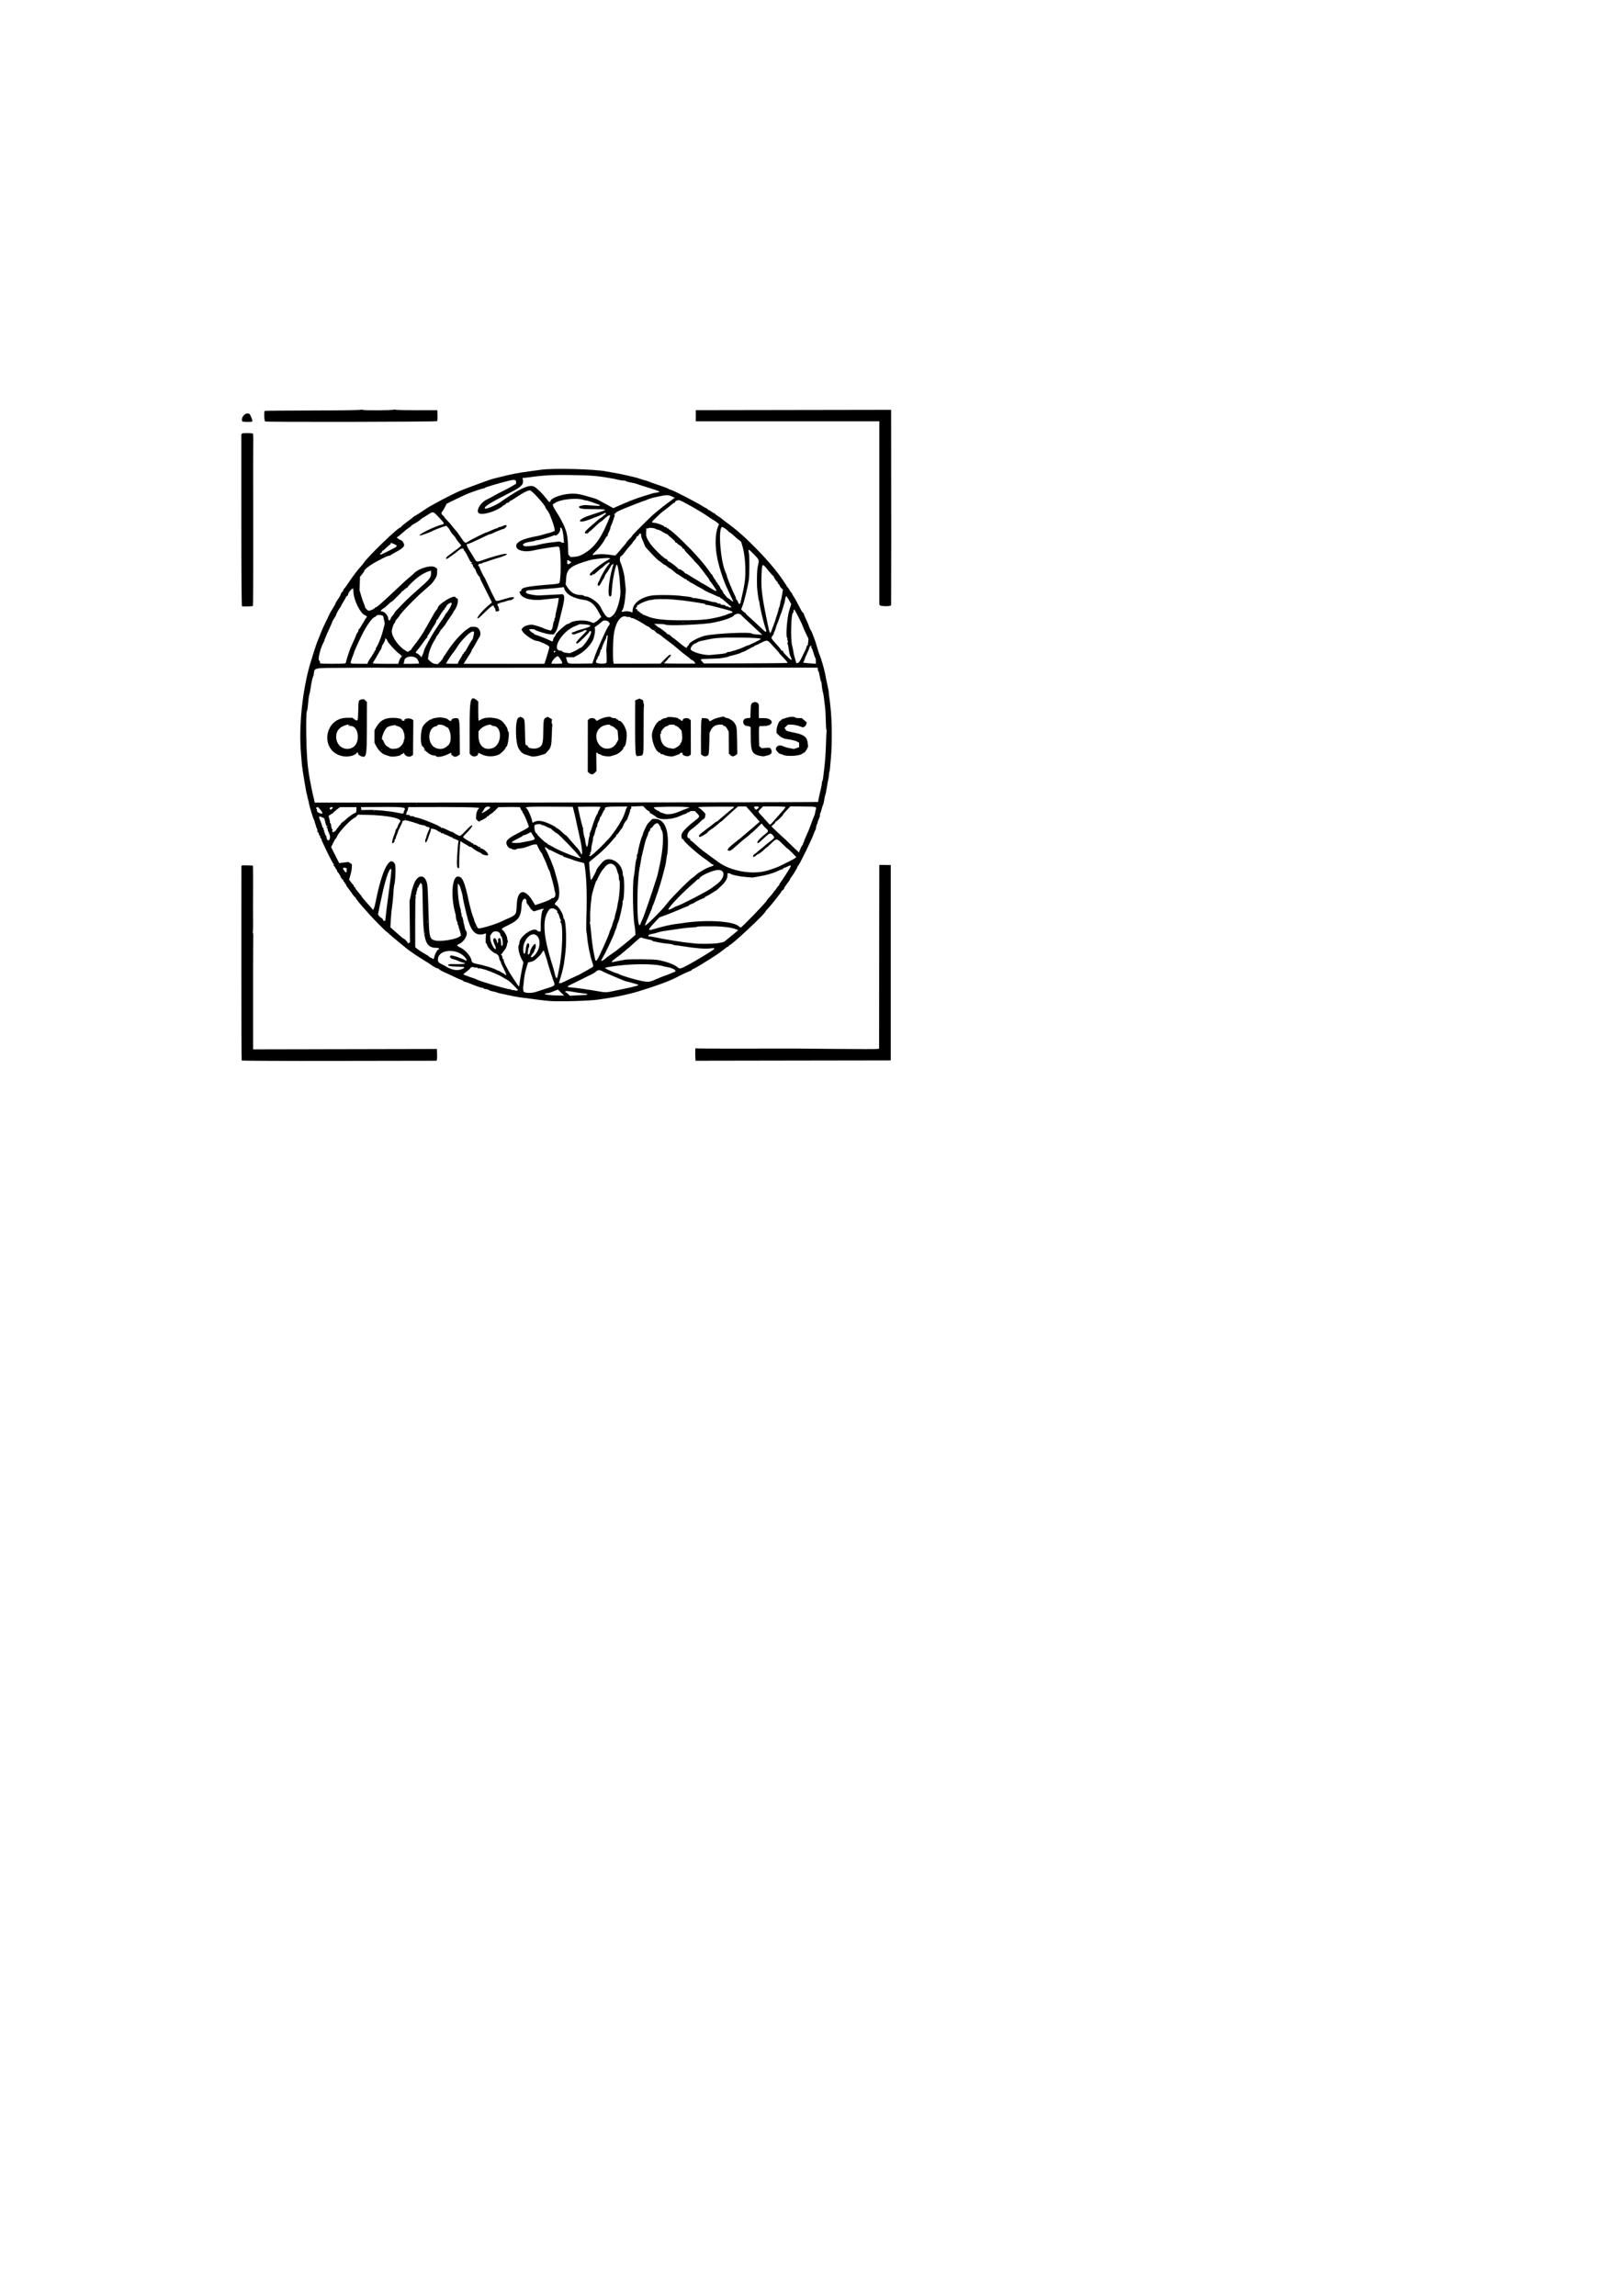 <?xml version="1.0" encoding="UTF-8" standalone="no"?>
<!-- Created with Inkscape (http://www.inkscape.org/) -->

<svg
   width="210mm"
   height="297mm"
   viewBox="0 0 210 297"
   version="1.1"
   id="svg1"
   xml:space="preserve"
   inkscape:version="1.3.2 (091e20e, 2023-11-25, custom)"
   sodipodi:docname="daabu plants.svg"
   xmlns:inkscape="http://www.inkscape.org/namespaces/inkscape"
   xmlns:sodipodi="http://sodipodi.sourceforge.net/DTD/sodipodi-0.dtd"
   xmlns="http://www.w3.org/2000/svg"
   xmlns:svg="http://www.w3.org/2000/svg"><sodipodi:namedview
     id="namedview1"
     pagecolor="#ffffff"
     bordercolor="#000000"
     borderopacity="0.25"
     inkscape:showpageshadow="2"
     inkscape:pageopacity="0.0"
     inkscape:pagecheckerboard="0"
     inkscape:deskcolor="#d1d1d1"
     inkscape:document-units="mm"
     inkscape:zoom="1.3843855"
     inkscape:cx="251.37506"
     inkscape:cy="373.08972"
     inkscape:window-width="1920"
     inkscape:window-height="991"
     inkscape:window-x="-9"
     inkscape:window-y="-9"
     inkscape:window-maximized="1"
     inkscape:current-layer="layer1" /><defs
     id="defs1" /><g
     inkscape:label="Layer 1"
     inkscape:groupmode="layer"
     id="layer1"><path
       style="fill:#000000"
       d="m 230.312,260.851 c -0.027,-0.109 -0.038,-0.594 -0.023,-1.078 l 0.027,-0.881 0.148,-0.029 0.148,-0.029 v 1.107 1.107 h -0.125 c -0.069,0 -0.148,-0.089 -0.175,-0.198 z M 31.271,137.191 c -0.026,-0.042 -0.044,-5.671 -0.041,-12.51 0.003,-6.839 0.005,-12.501 0.004,-12.582 -8.6e-4,-0.082 0.063,-0.151 0.141,-0.155 0.303,-0.014 1.328,0.02 1.353,0.045 0.014,0.014 0.022,1.202 0.017,2.639 -0.011,3.093 -0.011,3.04 2e-5,4.593 0.005,0.669 -0.008,1.233 -0.028,1.253 -0.02,0.02 -0.007,0.166 0.029,0.324 0.036,0.158 0.049,0.304 0.029,0.324 -0.028,0.028 -0.042,7.316 -0.029,14.391 l 4.5e-4,0.238 11.89,-0.026 11.89,-0.026 0.027,0.57 c 0.015,0.314 0.007,0.656 -0.019,0.762 l -0.046,0.192 -12.585,0.022 c -7.369,0.013 -12.604,-0.01 -12.632,-0.054 z m 58.695,-0.56 c -0.015,-0.326 -0.014,-0.692 0.002,-0.813 l 0.029,-0.22 0.225,0.034 c 0.171,0.025 7.18,0.034 12.629,0.014 0.21,-7.3e-4 2.648,0.021 5.419,0.048 2.771,0.027 5.137,0.028 5.258,0.002 l 0.22,-0.046 0.009,-10.897 c 0.005,-5.993 0.011,-11.339 0.013,-11.879 l 0.004,-0.982 0.741,0.008 0.741,0.008 v 12.636 12.636 l -2.921,0.005 c -1.607,0.002 -7.29,0.012 -12.63,0.021 l -9.709,0.017 z m -19.035,-7.152 c -0.809,-0.079 -1.426,-0.154 -3.016,-0.371 -0.145,-0.02 -0.469,-0.062 -0.72,-0.093 -0.25,-0.032 -0.893,-0.155 -1.429,-0.275 -0.536,-0.12 -1.031,-0.226 -1.101,-0.236 -0.07,-0.01 -0.222,-0.058 -0.339,-0.105 -0.116,-0.047 -0.37,-0.113 -0.564,-0.145 -0.194,-0.033 -0.422,-0.112 -0.508,-0.177 -0.086,-0.065 -0.259,-0.119 -0.384,-0.121 -0.125,-10e-4 -0.251,-0.041 -0.28,-0.087 -0.029,-0.047 -0.126,-0.085 -0.216,-0.085 -0.158,0 -0.794,-0.227 -1.787,-0.637 -0.263,-0.109 -0.501,-0.175 -0.529,-0.147 -0.028,0.028 -0.051,0.009 -0.051,-0.042 0,-0.051 -0.143,-0.138 -0.318,-0.194 -0.175,-0.056 -0.451,-0.17 -0.614,-0.253 -0.253,-0.129 -1.089,-0.519 -1.863,-0.868 -0.116,-0.052 -0.297,-0.171 -0.402,-0.262 -0.105,-0.092 -0.191,-0.139 -0.191,-0.106 0,0.063 -0.734,-0.34 -0.898,-0.494 -0.052,-0.048 -0.253,-0.183 -0.447,-0.299 -0.514,-0.308 -1.477,-0.917 -1.576,-0.997 -0.047,-0.038 -0.275,-0.198 -0.508,-0.356 -0.233,-0.158 -0.5,-0.355 -0.593,-0.439 -0.093,-0.083 -0.411,-0.342 -0.707,-0.575 -0.517,-0.407 -1.396,-1.156 -1.72,-1.465 -0.086,-0.082 -0.17,-0.148 -0.187,-0.148 -0.069,0 -1.818,-1.775 -2.296,-2.331 -0.279,-0.325 -0.53,-0.609 -0.558,-0.633 -0.181,-0.154 -1.093,-1.277 -1.093,-1.346 0,-0.047 -0.054,-0.116 -0.119,-0.153 -0.066,-0.037 -0.257,-0.273 -0.425,-0.523 -0.168,-0.25 -0.4,-0.568 -0.516,-0.705 -0.116,-0.137 -0.21,-0.304 -0.21,-0.37 0,-0.066 -0.038,-0.121 -0.085,-0.121 -0.047,0 -0.085,-0.057 -0.085,-0.127 0,-0.07 -0.038,-0.127 -0.085,-0.127 -0.047,0 -0.085,-0.058 -0.085,-0.13 0,-0.071 -0.054,-0.15 -0.12,-0.176 -0.066,-0.025 -0.18,-0.195 -0.253,-0.377 -0.073,-0.182 -0.212,-0.411 -0.31,-0.509 -0.098,-0.098 -0.158,-0.197 -0.133,-0.222 0.024,-0.024 -0.028,-0.122 -0.117,-0.217 -0.089,-0.095 -0.144,-0.201 -0.122,-0.236 0.021,-0.035 -0.022,-0.086 -0.096,-0.115 -0.077,-0.03 -0.114,-0.106 -0.087,-0.178 0.027,-0.07 0.018,-0.126 -0.018,-0.126 -0.104,0 -1.621,-3.095 -1.621,-3.308 0,-0.043 -0.037,-0.079 -0.082,-0.079 -0.045,0 -0.06,-0.057 -0.033,-0.127 0.027,-0.07 0.01,-0.127 -0.038,-0.127 -0.048,0 -0.112,-0.114 -0.143,-0.254 -0.031,-0.14 -0.095,-0.254 -0.143,-0.254 -0.048,0 -0.067,-0.052 -0.042,-0.116 0.025,-0.064 -0.009,-0.219 -0.074,-0.345 -0.065,-0.125 -0.113,-0.254 -0.107,-0.286 0.006,-0.032 -0.033,-0.165 -0.087,-0.296 -0.054,-0.131 -0.098,-0.285 -0.098,-0.343 0,-0.058 -0.034,-0.141 -0.074,-0.185 -0.079,-0.085 -0.611,-1.823 -0.648,-2.112 -0.012,-0.093 -0.068,-0.341 -0.126,-0.55 -0.058,-0.21 -0.114,-0.457 -0.126,-0.55 -0.011,-0.093 -0.03,-0.169 -0.042,-0.169 -0.012,0 -0.034,-0.076 -0.048,-0.169 -0.015,-0.093 -0.143,-0.829 -0.284,-1.636 -0.142,-0.807 -0.28,-1.778 -0.308,-2.159 -0.028,-0.381 -0.065,-0.845 -0.083,-1.031 -0.338,-3.55 0.144,-8.354 1.192,-11.89 0.296,-0.999 0.767,-2.451 0.894,-2.758 0.058,-0.14 0.111,-0.273 0.117,-0.296 0.007,-0.023 0.077,-0.191 0.156,-0.372 0.079,-0.181 0.198,-0.486 0.265,-0.677 0.067,-0.191 0.333,-0.774 0.592,-1.294 0.259,-0.521 0.471,-0.965 0.471,-0.987 0,-0.022 0.171,-0.318 0.381,-0.658 0.21,-0.34 0.381,-0.65 0.381,-0.689 0,-0.067 0.067,-0.177 0.492,-0.801 0.102,-0.149 0.185,-0.325 0.185,-0.389 0,-0.065 0.076,-0.186 0.169,-0.271 0.093,-0.084 0.169,-0.2 0.169,-0.257 0,-0.057 0.05,-0.145 0.111,-0.195 0.061,-0.051 0.373,-0.484 0.693,-0.963 0.5,-0.748 1.147,-1.584 1.55,-2.005 0.062,-0.065 0.172,-0.208 0.244,-0.319 0.574,-0.876 4.635,-4.791 4.799,-4.626 0.029,0.029 0.053,0.009 0.053,-0.045 0,-0.054 0.295,-0.316 0.656,-0.582 0.361,-0.266 0.702,-0.523 0.759,-0.572 0.279,-0.24 0.359,-0.3 0.4,-0.3 0.04,0 1.054,-0.653 1.576,-1.015 0.119,-0.082 0.404,-0.251 0.635,-0.374 0.231,-0.123 0.591,-0.321 0.8,-0.44 0.21,-0.119 0.819,-0.438 1.355,-0.709 1.187,-0.601 1.424,-0.703 3.037,-1.308 1.456,-0.547 2.471,-0.904 2.805,-0.986 2.749,-0.677 2.783,-0.684 4.911,-0.975 0.536,-0.073 1.088,-0.149 1.228,-0.168 1.599,-0.221 6.935,-0.082 8.386,0.219 0.23,0.048 0.571,0.107 0.758,0.132 0.314,0.042 1.729,0.326 2.117,0.425 0.28,0.071 0.406,0.102 0.804,0.193 0.21,0.048 0.552,0.15 0.762,0.225 0.21,0.076 0.475,0.156 0.591,0.179 0.115,0.022 0.325,0.091 0.466,0.152 0.141,0.061 0.542,0.207 0.891,0.324 1.164,0.391 1.646,0.574 1.729,0.657 0.045,0.045 0.142,0.083 0.214,0.084 0.225,0.002 3.439,1.659 4.28,2.206 0.14,0.091 0.321,0.188 0.402,0.216 0.082,0.028 0.148,0.085 0.148,0.126 0,0.041 0.044,0.075 0.098,0.075 0.054,0 0.223,0.095 0.375,0.212 0.153,0.116 0.318,0.212 0.368,0.212 0.05,0 0.09,0.029 0.09,0.064 9e-5,0.035 0.181,0.176 0.402,0.314 0.221,0.138 0.421,0.276 0.444,0.307 0.023,0.031 0.423,0.34 0.889,0.686 0.466,0.346 0.948,0.722 1.071,0.836 0.123,0.114 0.428,0.377 0.677,0.586 0.629,0.527 2.467,2.37 3.124,3.133 0.3,0.349 0.586,0.673 0.635,0.72 0.049,0.047 0.239,0.276 0.423,0.509 0.184,0.233 0.38,0.48 0.436,0.55 0.347,0.435 1.211,1.7 1.211,1.774 0,0.049 0.034,0.089 0.075,0.089 0.041,0 0.136,0.128 0.21,0.285 0.074,0.157 0.193,0.333 0.264,0.391 0.071,0.059 0.129,0.147 0.129,0.196 0,0.049 0.053,0.149 0.118,0.222 0.065,0.073 0.298,0.477 0.518,0.896 0.22,0.419 0.453,0.863 0.519,0.986 0.065,0.123 0.175,0.271 0.244,0.328 0.069,0.057 0.125,0.15 0.125,0.207 0,0.057 0.132,0.375 0.294,0.707 0.162,0.332 0.32,0.71 0.351,0.84 0.031,0.129 0.121,0.33 0.199,0.447 0.078,0.116 0.183,0.326 0.234,0.466 0.05,0.14 0.12,0.33 0.156,0.423 0.035,0.093 0.071,0.188 0.079,0.212 0.008,0.023 0.039,0.1 0.068,0.169 0.062,0.146 0.24,0.718 0.396,1.27 0.059,0.21 0.156,0.495 0.215,0.635 0.23,0.542 0.624,1.896 0.753,2.582 0.134,0.715 0.172,0.903 0.249,1.228 0.139,0.591 0.206,0.963 0.214,1.185 0.005,0.14 0.03,0.368 0.057,0.508 0.027,0.14 0.063,0.406 0.081,0.593 0.018,0.186 0.052,0.511 0.077,0.721 0.201,1.699 0.226,4.723 0.056,6.602 -0.057,0.629 -0.113,1.259 -0.124,1.4 -0.011,0.141 -0.039,0.294 -0.063,0.339 -0.024,0.045 -0.052,0.234 -0.064,0.42 -0.011,0.186 -0.053,0.472 -0.092,0.635 -0.039,0.163 -0.101,0.487 -0.136,0.72 -0.063,0.413 -0.077,0.483 -0.119,0.614 -0.011,0.035 -0.015,0.097 -0.007,0.137 0.007,0.04 -0.03,0.204 -0.083,0.364 -0.053,0.16 -0.109,0.374 -0.124,0.477 -0.084,0.55 -0.155,0.873 -0.211,0.948 -0.034,0.047 -0.112,0.294 -0.174,0.55 -0.061,0.256 -0.146,0.512 -0.188,0.568 -0.042,0.056 -0.054,0.138 -0.027,0.181 0.027,0.044 -0.045,0.293 -0.161,0.554 -0.115,0.261 -0.187,0.475 -0.158,0.475 0.028,0 0.009,0.051 -0.042,0.113 -0.052,0.062 -0.112,0.257 -0.135,0.433 -0.022,0.176 -0.076,0.363 -0.118,0.416 -0.042,0.053 -0.105,0.192 -0.14,0.308 -0.196,0.657 -1.937,4.234 -2.095,4.304 -0.035,0.015 -0.064,0.07 -0.064,0.12 0,0.113 -0.77,1.365 -0.864,1.404 -0.037,0.015 -0.068,0.075 -0.068,0.133 0,0.058 -0.188,0.348 -0.418,0.645 -0.23,0.297 -0.401,0.568 -0.38,0.601 0.021,0.034 -0.058,0.136 -0.175,0.228 -0.117,0.092 -0.212,0.192 -0.212,0.222 0,0.03 -0.038,0.101 -0.085,0.157 -0.047,0.056 -0.349,0.445 -0.671,0.864 -0.322,0.419 -0.741,0.92 -0.931,1.114 -0.19,0.194 -0.345,0.38 -0.345,0.414 0,0.255 -4.384,4.357 -4.656,4.357 -0.047,0 -0.086,0.038 -0.086,0.085 0,0.047 -0.039,0.085 -0.086,0.085 -0.047,0 -0.291,0.167 -0.542,0.371 -0.505,0.411 -1.425,1.03 -2.406,1.618 -0.155,0.093 -0.498,0.305 -0.762,0.471 -0.264,0.166 -0.603,0.352 -0.755,0.412 -0.151,0.061 -0.275,0.144 -0.275,0.185 0,0.041 -0.048,0.074 -0.106,0.074 -0.09,-1.5e-4 -1.461,0.639 -1.841,0.859 -0.07,0.04 -0.203,0.107 -0.296,0.148 -0.093,0.041 -0.322,0.142 -0.508,0.225 -1.144,0.508 -4.188,1.513 -5.376,1.775 -0.349,0.077 -0.864,0.193 -1.143,0.258 -0.279,0.065 -0.908,0.178 -1.397,0.25 -0.489,0.073 -1.118,0.169 -1.397,0.213 -1.116,0.178 -5.271,0.287 -6.477,0.17 z m 1.668,-1.067 -0.398,-0.387 -0.19,0.059 c -0.105,0.033 -0.343,0.128 -0.529,0.213 -0.186,0.085 -0.45,0.165 -0.586,0.179 -0.938,0.097 -0.167,0.279 1.301,0.307 l 0.8,0.015 z m 3.052,0.305 c 0.567,-0.004 0.42,-0.153 -0.212,-0.213 -0.314,-0.03 -0.852,-0.109 -1.194,-0.176 -0.73,-0.143 -1.113,-0.155 -1.113,-0.037 0,0.047 0.033,0.085 0.072,0.085 0.04,0 0.18,0.1 0.312,0.222 l 0.239,0.222 0.768,-0.05 c 0.422,-0.027 0.93,-0.051 1.128,-0.052 z m -6.25,-0.418 c 0.259,-0.089 0.85,-0.281 1.314,-0.427 1.127,-0.355 1.15,-0.381 0.895,-0.978 -0.07,-0.163 -0.709,-2.157 -0.719,-2.244 -0.023,-0.197 -0.508,-1.693 -0.548,-1.693 -0.029,0 -0.124,0.124 -0.212,0.275 -0.088,0.151 -0.258,0.365 -0.378,0.474 -0.12,0.109 -0.334,0.305 -0.475,0.434 -0.146,0.134 -0.405,0.26 -0.602,0.293 l -0.345,0.058 -0.115,0.354 c -0.063,0.195 -0.12,0.392 -0.126,0.439 -0.006,0.047 -0.033,0.142 -0.059,0.212 -0.087,0.232 -0.239,1.137 -0.271,1.609 -0.017,0.256 -0.038,0.466 -0.045,0.466 -0.062,0 -0.024,0.665 0.041,0.718 0.257,0.207 1.054,0.212 1.645,0.01 z m 9.785,-0.053 c 0.326,-0.071 0.859,-0.184 1.185,-0.251 1.822,-0.374 2.316,-0.506 2.227,-0.595 -0.04,-0.04 -1.103,-0.343 -1.507,-0.43 -0.116,-0.025 -0.288,-0.079 -0.381,-0.12 -0.093,-0.041 -0.684,-0.288 -1.312,-0.549 -0.629,-0.261 -1.269,-0.548 -1.423,-0.638 -0.366,-0.215 -0.605,-0.207 -0.864,0.026 -0.116,0.105 -0.325,0.243 -0.465,0.306 -0.14,0.064 -0.33,0.156 -0.423,0.206 -0.093,0.049 -0.627,0.314 -1.185,0.589 -0.559,0.274 -1.149,0.565 -1.312,0.645 -0.429,0.212 -0.37,0.275 0.296,0.317 0.509,0.032 2.433,0.313 3.683,0.538 0.586,0.105 0.84,0.098 1.482,-0.042 z m -12.419,-0.451 c -0.499,-0.541 -0.954,-0.959 -1.127,-1.035 -0.093,-0.041 -0.322,-0.17 -0.508,-0.287 -0.186,-0.117 -0.434,-0.253 -0.55,-0.303 -0.116,-0.05 -0.383,-0.17 -0.593,-0.266 -0.756,-0.348 -1.897,-0.702 -2.02,-0.625 -0.047,0.029 -0.11,0.011 -0.141,-0.039 -0.031,-0.05 -0.138,-0.081 -0.239,-0.068 -0.1,0.013 -0.23,-0.006 -0.289,-0.043 -0.125,-0.078 -0.444,0.006 -0.444,0.117 0,0.042 -0.211,0.235 -0.468,0.429 -0.257,0.194 -0.455,0.367 -0.438,0.383 0.04,0.04 1.168,0.457 1.341,0.495 0.076,0.017 0.21,0.072 0.296,0.122 0.428,0.247 3.864,1.267 4.435,1.316 0.071,0.006 0.175,0.04 0.233,0.076 0.057,0.035 0.135,0.046 0.172,0.023 0.037,-0.023 0.118,-0.011 0.179,0.027 0.061,0.038 0.186,0.049 0.277,0.025 l 0.166,-0.043 z m 0.478,-0.71 c 0.031,-0.291 0.151,-0.992 0.266,-1.557 l 0.21,-1.028 -0.26,-0.496 c -0.298,-0.57 -0.478,-1.468 -0.343,-1.719 0.048,-0.089 0.087,-0.226 0.087,-0.303 0,-0.877 1.945,-2.183 2.328,-1.564 0.029,0.047 0.137,0.085 0.24,0.085 h 0.188 l -0.002,-0.741 c -0.003,-0.951 0.16,-2.053 0.304,-2.053 0.041,0 0.075,-0.041 0.075,-0.09 0,-0.096 -0.024,-0.092 -0.781,0.136 l -0.485,0.146 -0.193,-0.127 c -0.106,-0.07 -0.25,-0.235 -0.319,-0.368 -0.069,-0.133 -0.193,-0.31 -0.274,-0.392 -0.082,-0.083 -0.148,-0.198 -0.148,-0.257 0,-0.812 -0.605,-0.54 -0.645,0.29 -0.075,1.552 -0.35,1.969 -1.747,2.644 -0.818,0.395 -0.925,0.487 -0.719,0.618 0.199,0.126 0.592,0.814 0.591,1.034 -5.3e-4,0.12 0.032,0.28 0.071,0.356 0.04,0.075 0.045,0.164 0.012,0.198 -0.033,0.033 -0.064,0.086 -0.067,0.117 -0.045,0.387 -0.18,0.719 -0.382,0.94 -0.136,0.148 -0.247,0.303 -0.247,0.342 0,0.04 -0.048,0.09 -0.106,0.111 l -0.106,0.039 0.106,0.112 c 0.058,0.062 0.106,0.2 0.106,0.307 0,0.107 0.038,0.195 0.085,0.195 0.047,0 0.085,0.073 0.085,0.162 0,0.143 0.132,0.46 0.355,0.854 0.04,0.07 0.119,0.226 0.176,0.346 0.162,0.341 1.368,2.189 1.429,2.192 0.03,0.001 0.081,-0.236 0.111,-0.527 z m 5.528,0.023 c 0.139,-0.078 1.997,-0.953 2.179,-1.026 0.047,-0.019 0.382,-0.206 0.746,-0.415 0.364,-0.21 0.758,-0.432 0.876,-0.495 0.224,-0.12 0.229,-0.195 0.043,-0.732 -0.262,-0.756 -0.591,-2.402 -0.643,-3.217 -0.018,-0.279 -0.06,-0.577 -0.093,-0.661 -0.034,-0.084 -0.035,-0.979 -0.004,-1.99 0.093,-3.012 0.013,-5.18 -0.247,-6.694 -0.043,-0.25 0.021,-0.214 -0.677,-0.383 -0.326,-0.079 -0.712,-0.198 -0.857,-0.266 -0.145,-0.067 -0.336,-0.136 -0.423,-0.153 -0.087,-0.017 -0.266,-0.074 -0.397,-0.128 -0.131,-0.054 -0.274,-0.098 -0.318,-0.098 -0.043,0 -0.079,-0.038 -0.079,-0.085 0,-0.047 -0.061,-0.085 -0.135,-0.085 -0.074,0 -0.467,-0.171 -0.872,-0.381 -0.406,-0.21 -0.783,-0.381 -0.839,-0.381 -0.056,0 -0.101,-0.038 -0.101,-0.085 0,-0.047 -0.054,-0.085 -0.12,-0.085 -0.066,0 -0.137,-0.048 -0.158,-0.106 -0.021,-0.058 -0.07,-0.075 -0.11,-0.038 -0.04,0.037 -0.02,0.151 0.044,0.254 0.357,0.575 1.021,2.19 1.243,3.023 0.068,0.256 0.163,0.599 0.21,0.762 0.423,1.453 0.432,2.517 0.023,2.914 -0.336,0.326 -0.356,0.445 -0.096,0.563 0.296,0.135 0.91,1.129 0.91,1.473 0,0.112 0.035,0.226 0.077,0.252 0.314,0.194 0.403,3.357 0.138,4.915 -0.024,0.14 -0.061,0.425 -0.082,0.635 -0.046,0.453 -0.253,1.333 -0.513,2.18 l -0.188,0.614 h 0.158 c 0.087,0 0.224,-0.037 0.305,-0.083 z m 11.731,-0.263 c 0.241,-0.097 0.607,-0.252 0.813,-0.345 0.206,-0.093 0.549,-0.226 0.762,-0.296 0.213,-0.07 0.54,-0.196 0.726,-0.28 0.186,-0.084 0.405,-0.175 0.487,-0.202 0.362,-0.122 -0.19,-0.484 -0.928,-0.608 -0.177,-0.03 -0.435,-0.087 -0.575,-0.127 -1.28,-0.368 -4.518,-0.322 -6.964,0.098 -0.602,0.103 -0.642,0.154 -0.254,0.319 0.151,0.065 0.476,0.207 0.722,0.317 0.246,0.11 0.495,0.2 0.555,0.2 0.059,0 0.144,0.032 0.188,0.071 0.174,0.153 1.948,0.697 2.959,0.908 0.737,0.154 1.016,0.144 1.508,-0.054 z m -12.345,-0.607 c 0.032,-0.198 0.109,-0.588 0.172,-0.868 0.447,-1.983 0.573,-5.828 0.198,-6.06 -0.066,-0.041 -0.065,-0.074 0.005,-0.118 0.063,-0.039 0.069,-0.095 0.017,-0.159 -0.044,-0.054 -0.125,-0.27 -0.18,-0.479 -0.054,-0.21 -0.161,-0.429 -0.236,-0.487 -0.086,-0.066 -0.098,-0.106 -0.033,-0.106 0.193,0 -0.281,-0.413 -0.495,-0.431 -0.418,-0.036 -0.499,0.015 -0.764,0.476 -0.643,1.125 -0.502,3.136 0.438,6.22 0.092,0.303 0.226,0.741 0.298,0.974 0.072,0.233 0.142,0.484 0.156,0.558 0.157,0.812 0.337,1.016 0.422,0.479 z m -6.997,-0.95 c -0.227,-0.444 -0.388,-0.806 -0.359,-0.806 0.029,0 0.002,-0.061 -0.06,-0.136 -0.062,-0.075 -0.126,-0.234 -0.142,-0.353 -0.048,-0.357 -0.18,-0.524 -0.523,-0.662 -0.389,-0.156 -0.968,-0.747 -1.05,-1.072 -0.032,-0.128 -0.096,-0.232 -0.141,-0.232 -0.051,0 -0.067,-0.25 -0.041,-0.641 l 0.042,-0.641 -0.158,0.05 c -1.219,0.387 -1.832,-0.276 -2.383,-2.579 -0.277,-1.16 -0.445,-1.934 -0.468,-2.157 -0.024,-0.24 -0.108,-0.572 -0.311,-1.226 -0.05,-0.161 -0.143,-0.345 -0.206,-0.408 l -0.115,-0.115 -0.008,0.112 c -0.059,0.827 0.102,2.377 0.316,3.052 0.07,0.22 0.103,0.439 0.074,0.487 -0.029,0.048 -0.019,0.087 0.022,0.087 0.042,0 0.069,0.114 0.061,0.254 -0.008,0.14 0.014,0.254 0.049,0.254 0.061,0 0.164,0.351 0.211,0.72 0.012,0.093 0.029,0.188 0.038,0.212 0.009,0.023 0.026,0.08 0.036,0.127 0.011,0.047 0.029,0.104 0.04,0.127 0.011,0.023 0.038,0.157 0.06,0.296 0.022,0.14 0.076,0.29 0.12,0.334 0.406,0.411 -0.18,1.505 -0.958,1.79 -0.259,0.095 -0.162,0.241 0.296,0.447 0.636,0.286 1.418,1.238 1.418,1.725 0,0.15 0.259,0.296 0.646,0.363 0.912,0.159 2.395,0.619 2.634,0.818 0.059,0.049 0.107,0.065 0.107,0.035 0,-0.03 0.152,0.042 0.337,0.159 0.185,0.117 0.36,0.213 0.387,0.213 0.028,0 0.108,0.058 0.178,0.128 0.294,0.294 0.235,-0.005 -0.152,-0.761 z m -5.454,0.106 c 0.53,-0.194 0.479,-0.319 -0.136,-0.33 -1.003,-0.018 -1.446,-0.062 -1.536,-0.152 -0.173,-0.173 0.042,-0.212 1.037,-0.188 0.979,0.024 1.422,-0.082 0.832,-0.199 -0.152,-0.03 -0.428,-0.128 -0.615,-0.218 -0.186,-0.09 -0.491,-0.194 -0.677,-0.231 -0.352,-0.07 -0.525,-0.368 -0.271,-0.466 0.164,-0.063 1.299,0.316 1.854,0.619 0.29,0.158 0.24,-0.088 -0.09,-0.445 -1.061,-1.147 -3.337,-0.973 -3.439,0.263 -0.029,0.353 0.052,0.48 0.416,0.648 0.143,0.066 0.318,0.157 0.388,0.202 0.888,0.567 1.608,0.727 2.239,0.496 z m 29.43,-0.622 c 1.026,-0.553 3.191,-1.878 3.265,-1.998 0.083,-0.135 0.015,-0.144 -0.555,-0.077 -0.632,0.074 -1.803,-0.015 -3.306,-0.254 -0.582,-0.092 -1.133,-0.168 -1.224,-0.169 -0.091,-8.7e-4 -0.207,-0.036 -0.257,-0.077 -0.05,-0.042 -0.357,-0.096 -0.681,-0.121 -0.324,-0.025 -0.78,-0.087 -1.013,-0.138 -0.233,-0.051 -0.547,-0.114 -0.699,-0.139 -0.151,-0.025 -0.275,-0.075 -0.275,-0.111 0,-0.036 -0.124,-0.085 -0.275,-0.107 -0.151,-0.023 -0.485,-0.1 -0.741,-0.173 l -0.466,-0.132 -0.169,0.113 c -0.093,0.062 -0.379,0.307 -0.635,0.544 -0.256,0.237 -0.525,0.478 -0.597,0.537 -0.229,0.187 -1.135,0.948 -1.235,1.037 -0.053,0.047 -0.329,0.253 -0.614,0.458 -0.558,0.401 -0.66,0.571 -0.285,0.476 0.128,-0.032 0.423,-0.092 0.656,-0.132 0.233,-0.04 0.614,-0.11 0.847,-0.157 0.445,-0.088 3.682,-0.067 4.191,0.028 1.205,0.224 2.16,0.577 2.625,0.969 0.27,0.227 0.368,0.202 1.442,-0.378 z m -11.414,-1.5 c 0.608,-1.298 1.103,-2.46 1.124,-2.642 0.005,-0.047 0.089,-0.256 0.186,-0.466 0.097,-0.21 0.204,-0.514 0.238,-0.677 0.034,-0.163 0.103,-0.373 0.153,-0.466 0.05,-0.093 0.096,-0.229 0.102,-0.302 0.012,-0.14 0.196,-0.879 0.273,-1.095 0.025,-0.07 0.061,-0.26 0.08,-0.423 0.019,-0.163 0.069,-0.43 0.11,-0.593 0.17,-0.666 0.283,-2.709 0.15,-2.709 -0.035,1e-5 -0.064,-0.153 -0.064,-0.34 0,-0.187 -0.035,-0.406 -0.077,-0.487 -0.042,-0.081 -0.118,-0.304 -0.169,-0.495 -0.254,-0.955 -1.042,-1.133 -1.597,-0.36 -0.059,0.082 -0.159,0.201 -0.222,0.264 -0.182,0.182 -0.803,1.317 -0.749,1.37 0.027,0.027 0.007,0.049 -0.043,0.049 -0.084,0 -0.211,0.36 -0.566,1.599 -0.16,0.558 -0.333,2.545 -0.286,3.28 0.019,0.297 0.002,0.54 -0.038,0.54 -0.04,0 -0.043,0.047 -0.008,0.105 0.036,0.058 0.074,0.258 0.085,0.445 0.011,0.187 0.08,0.873 0.152,1.525 0.114,1.026 0.2,1.55 0.44,2.688 0.086,0.41 0.231,0.249 0.726,-0.808 z m 0.407,0.896 c 0.115,-0.079 0.247,-0.187 0.294,-0.24 0.047,-0.053 0.322,-0.254 0.613,-0.448 0.29,-0.194 0.595,-0.408 0.677,-0.475 0.082,-0.067 0.476,-0.382 0.876,-0.699 0.4,-0.317 0.93,-0.755 1.178,-0.973 l 0.451,-0.397 -0.014,-0.376 c -0.008,-0.207 -0.05,-0.563 -0.093,-0.792 -0.226,-1.19 -0.293,-5.448 -0.1,-6.378 0.053,-0.256 0.113,-0.675 0.134,-0.931 0.06,-0.748 0.13,-1.194 0.212,-1.348 0.042,-0.079 0.066,-0.246 0.052,-0.371 -0.014,-0.125 0.008,-0.228 0.048,-0.228 0.04,0 0.073,-0.082 0.073,-0.182 0,-0.297 0.353,-1.696 0.521,-2.068 0.086,-0.189 0.156,-0.386 0.156,-0.436 0,-0.051 0.082,-0.258 0.181,-0.46 0.1,-0.202 0.224,-0.462 0.275,-0.577 0.052,-0.115 0.241,-0.353 0.422,-0.529 l 0.328,-0.32 h 0.324 c 1.109,0 1.702,1.087 1.686,3.09 -0.007,0.818 -0.05,1.443 -0.107,1.538 -0.023,0.039 -0.068,0.318 -0.101,0.621 -0.032,0.303 -0.092,0.665 -0.132,0.804 -0.04,0.14 -0.156,0.578 -0.257,0.974 -0.198,0.779 -0.496,1.776 -0.771,2.582 -0.395,1.158 -0.501,1.447 -0.58,1.586 -0.046,0.081 -0.083,0.188 -0.083,0.238 0,0.05 -0.095,0.299 -0.212,0.554 -0.116,0.255 -0.212,0.48 -0.212,0.5 0,0.021 -0.114,0.287 -0.254,0.592 -0.14,0.305 -0.254,0.619 -0.254,0.698 0,0.216 2.265,-2.038 2.836,-2.822 0.489,-0.671 2.959,-3.159 3.364,-3.388 0.074,-0.042 0.271,-0.2 0.436,-0.351 0.166,-0.151 0.322,-0.275 0.347,-0.275 0.025,0 0.245,-0.13 0.489,-0.289 0.244,-0.159 0.662,-0.359 0.929,-0.445 0.507,-0.162 0.589,-0.239 0.339,-0.318 -0.082,-0.026 -0.25,-0.141 -0.374,-0.257 -0.124,-0.115 -0.334,-0.278 -0.467,-0.361 -0.875,-0.549 -2.905,-2.338 -2.905,-2.56 0,-0.049 -0.054,-0.089 -0.121,-0.089 -0.135,0 -0.194,-0.255 -0.143,-0.627 0.039,-0.285 0.785,-1.051 1.707,-1.752 0.677,-0.515 0.691,-0.561 0.3,-0.964 l -0.289,-0.298 h -0.346 c -0.19,0 -0.346,0.038 -0.346,0.085 0,0.047 -0.076,0.085 -0.169,0.085 -0.093,0 -0.169,0.034 -0.169,0.075 0,0.042 -0.104,0.102 -0.232,0.134 -0.127,0.032 -0.442,0.156 -0.699,0.276 -1.026,0.478 -2.627,0.535 -3.049,0.108 -0.099,-0.1 -0.562,-0.397 -0.699,-0.448 -0.082,-0.03 -0.148,-0.113 -0.148,-0.185 0,-0.071 -0.049,-0.13 -0.11,-0.13 -0.06,0 -0.251,-0.145 -0.425,-0.322 l -0.315,-0.322 -0.401,0.017 c -0.22,0.009 -0.563,0.021 -0.761,0.026 l -0.36,0.009 v 0.169 c 0,0.093 -0.04,0.169 -0.09,0.169 -0.049,0 -0.07,0.033 -0.045,0.072 0.025,0.04 -0.034,0.278 -0.129,0.529 -0.096,0.251 -0.196,0.533 -0.223,0.626 -0.027,0.093 -0.129,0.246 -0.226,0.339 -0.097,0.093 -0.23,0.32 -0.295,0.505 -0.065,0.185 -0.173,0.391 -0.24,0.458 -0.067,0.067 -0.215,0.269 -0.328,0.448 -0.113,0.179 -0.243,0.325 -0.289,0.325 -0.046,0 -0.084,0.054 -0.084,0.12 0,0.066 -0.029,0.133 -0.064,0.148 -0.035,0.015 -0.202,0.2 -0.372,0.409 -0.481,0.594 -1.336,1.454 -1.893,1.903 -0.279,0.225 -0.657,0.536 -0.839,0.691 l -0.331,0.282 0.011,0.361 c 0.006,0.199 0.039,0.59 0.072,0.869 0.034,0.279 0.067,0.584 0.075,0.677 0.027,0.336 0.04,0.381 0.114,0.381 0.073,0 0.687,-1.171 0.687,-1.31 0,-0.067 0.359,-0.525 0.774,-0.987 0.846,-0.942 2.613,0.116 2.613,1.563 0,0.109 0.026,0.224 0.059,0.256 0.201,0.201 0.152,3.187 -0.052,3.187 -0.034,0 -0.045,0.113 -0.025,0.25 0.035,0.237 -0.471,2.453 -0.58,2.544 -0.028,0.023 -0.098,0.232 -0.156,0.465 -0.058,0.232 -0.135,0.461 -0.171,0.508 -0.037,0.047 -0.092,0.192 -0.123,0.322 -0.091,0.38 -1.215,2.755 -1.572,3.32 -0.261,0.414 -0.204,0.494 0.168,0.237 z m -21.95,-0.331 c 0.023,-0.281 0.442,-1.059 0.539,-0.999 0.04,0.025 0.073,-0.015 0.073,-0.087 0,-0.097 -0.088,-0.132 -0.336,-0.132 -1.355,0 -1.671,-0.861 -1.739,-4.741 -0.055,-3.126 -0.064,-3.332 -0.143,-3.493 -0.09,-0.181 -0.237,-0.195 -0.237,-0.021 0,0.07 -0.038,0.127 -0.085,0.127 -0.047,0 -0.085,0.076 -0.085,0.169 0,0.093 -0.04,0.169 -0.088,0.169 -0.049,0 -0.081,0.048 -0.071,0.106 0.009,0.058 -0.027,0.214 -0.082,0.346 -0.054,0.132 -0.079,0.272 -0.054,0.312 0.024,0.039 0.003,0.097 -0.048,0.128 -0.051,0.031 -0.07,0.113 -0.043,0.183 0.027,0.069 0.023,0.167 -0.007,0.216 -0.031,0.05 -0.054,1.512 -0.052,3.249 l 0.004,3.159 0.115,0.112 c 0.166,0.161 0.881,0.633 1.244,0.82 0.171,0.088 0.396,0.241 0.501,0.34 0.105,0.099 0.191,0.152 0.191,0.117 0,-0.034 0.046,-0.017 0.102,0.039 0.164,0.164 0.283,0.117 0.303,-0.119 z m 13.059,-0.342 c 0.743,-0.838 0.773,-2.177 0.058,-2.56 -0.651,-0.348 -1.568,0.679 -1.603,1.794 -0.023,0.737 0.234,0.919 0.314,0.222 0.078,-0.679 0.17,-0.925 0.349,-0.925 0.121,0 0.17,0.427 0.062,0.536 -0.031,0.031 -0.066,0.161 -0.079,0.289 -0.013,0.128 -0.035,0.329 -0.049,0.445 -0.014,0.116 0.012,0.212 0.058,0.212 0.046,0 0.074,-0.029 0.063,-0.064 -0.012,-0.035 0.017,-0.064 0.064,-0.064 0.047,0 0.085,-0.054 0.085,-0.12 0,-0.365 0.473,-1.15 0.694,-1.15 0.099,0 0.084,0.573 -0.016,0.635 -0.047,0.029 -0.085,0.119 -0.085,0.201 0,0.082 -0.067,0.224 -0.148,0.317 -0.214,0.243 -0.357,0.515 -0.301,0.571 0.073,0.073 0.296,-0.069 0.536,-0.339 z m -5.082,-0.838 c 0,-0.072 -0.076,-0.289 -0.169,-0.482 -0.186,-0.384 -0.218,-0.702 -0.081,-0.787 0.134,-0.083 0.317,0.11 0.382,0.403 l 0.058,0.262 0.079,-0.142 c 0.044,-0.078 0.058,-0.176 0.032,-0.218 -0.07,-0.114 0.04,-0.346 0.164,-0.346 0.129,0 0.21,0.265 0.211,0.699 10e-4,0.311 0.111,0.427 0.195,0.206 0.095,-0.248 -0.064,-1.158 -0.203,-1.158 -0.042,0 -0.075,-0.054 -0.075,-0.119 0,-0.504 -0.827,-0.682 -1.118,-0.24 l -0.21,0.318 0.027,0.436 c 0.036,0.587 0.708,1.696 0.708,1.169 z m 28.665,-0.633 c 0.769,-0.133 0.863,-0.159 0.983,-0.273 0.061,-0.058 0.397,-0.334 0.746,-0.614 0.349,-0.279 0.708,-0.574 0.797,-0.655 l 0.163,-0.147 -0.332,-0.142 c -0.455,-0.194 -1.844,-0.367 -2.914,-0.362 -0.489,0.002 -1.137,0.005 -1.439,0.006 -0.303,0.001 -0.588,0.029 -0.635,0.062 -0.047,0.033 -0.313,0.068 -0.593,0.079 -0.562,0.021 -1.446,0.127 -2.667,0.317 -0.442,0.069 -0.953,0.144 -1.134,0.167 -0.181,0.023 -0.505,0.102 -0.72,0.176 -0.214,0.074 -0.561,0.16 -0.77,0.191 -0.276,0.041 -0.388,0.099 -0.41,0.213 -0.017,0.088 0.006,0.135 0.054,0.105 0.046,-0.029 0.421,0.022 0.834,0.112 1.128,0.246 3.361,0.613 4.221,0.694 0.419,0.04 0.838,0.086 0.931,0.103 0.383,0.071 2.418,0.048 2.884,-0.032 z m -39.899,-0.046 0.125,-0.048 -0.029,-2.682 -0.029,-2.682 0.132,-0.593 c 0.072,-0.326 0.14,-0.65 0.15,-0.72 0.01,-0.07 0.041,-0.184 0.069,-0.254 0.028,-0.07 0.095,-0.27 0.149,-0.446 0.507,-1.648 1.724,-1.52 1.823,0.192 0.02,0.349 0.039,0.635 0.042,0.635 0.003,0 0.025,0.61 0.048,1.355 0.024,0.745 0.059,1.869 0.08,2.498 0.063,1.977 0.157,2.267 0.784,2.428 0.759,0.195 2.804,-0.141 3.244,-0.533 l 0.136,-0.121 -0.082,-0.358 c -0.045,-0.197 -0.116,-0.424 -0.157,-0.505 -0.041,-0.081 -0.075,-0.224 -0.075,-0.318 0,-0.094 -0.037,-0.17 -0.082,-0.17 -0.045,0 -0.063,-0.05 -0.039,-0.111 0.024,-0.061 -0.016,-0.223 -0.087,-0.36 -0.071,-0.137 -0.13,-0.363 -0.13,-0.503 -2.8e-4,-0.14 -0.039,-0.388 -0.086,-0.55 -0.61,-2.099 -0.426,-4.741 0.331,-4.741 0.6,0 0.889,0.668 1.446,3.344 0.039,0.186 0.113,0.491 0.165,0.677 0.052,0.186 0.137,0.491 0.188,0.677 0.052,0.186 0.146,0.459 0.21,0.605 0.064,0.147 0.116,0.309 0.116,0.361 0,0.052 0.035,0.16 0.078,0.241 0.043,0.081 0.138,0.287 0.212,0.458 0.074,0.171 0.181,0.326 0.238,0.345 0.236,0.079 2.398,-0.574 3.028,-0.914 0.116,-0.063 0.364,-0.177 0.55,-0.255 1.242,-0.515 1.314,-0.591 1.366,-1.449 0.067,-1.109 0.088,-1.243 0.25,-1.611 0.362,-0.823 1.129,-0.514 1.876,0.756 l 0.274,0.465 0.7,-0.232 c 0.762,-0.252 1.361,-0.514 1.406,-0.614 0.015,-0.035 0.097,-0.064 0.181,-0.064 0.221,0 0.408,-0.335 0.331,-0.593 -0.035,-0.116 -0.105,-0.44 -0.157,-0.72 -0.051,-0.279 -0.187,-0.813 -0.301,-1.185 -0.114,-0.373 -0.231,-0.782 -0.26,-0.91 -0.029,-0.128 -0.078,-0.233 -0.109,-0.233 -0.031,0 -0.109,-0.177 -0.173,-0.394 -0.064,-0.217 -0.244,-0.656 -0.399,-0.976 -0.156,-0.32 -0.283,-0.612 -0.283,-0.648 0,-0.037 -0.067,-0.14 -0.15,-0.231 -0.082,-0.09 -0.244,-0.364 -0.359,-0.609 l -0.209,-0.445 h -0.23 c -0.127,0 -0.337,0.043 -0.467,0.095 -0.767,0.308 -1.151,0.414 -1.574,0.432 -0.212,0.009 -0.368,0.047 -0.345,0.083 0.023,0.037 -0.092,0.067 -0.255,0.067 -0.163,0 -0.32,-0.038 -0.349,-0.085 -0.029,-0.047 -0.124,-0.085 -0.211,-0.085 -0.199,0 -0.509,-0.424 -0.509,-0.696 0,-0.399 0.338,-0.668 1.736,-1.382 0.512,-0.262 0.988,-0.53 1.057,-0.597 l 0.125,-0.121 -0.154,-0.443 c -0.188,-0.539 -0.581,-1.364 -0.668,-1.403 -0.035,-0.016 -0.043,-0.063 -0.016,-0.106 0.026,-0.043 0.012,-0.077 -0.032,-0.077 -0.044,0 -0.127,-0.114 -0.185,-0.254 l -0.105,-0.254 -0.604,-0.013 c -0.332,-0.007 -0.961,-0.004 -1.399,0.007 l -0.795,0.02 -0.348,0.359 c -0.191,0.198 -0.471,0.431 -0.623,0.52 -0.151,0.088 -0.275,0.19 -0.275,0.227 0,0.036 -0.064,0.066 -0.141,0.066 -0.078,0 -0.117,0.024 -0.087,0.054 0.057,0.057 -0.286,0.278 -0.779,0.504 l -0.288,0.132 -0.17,-0.17 -0.17,-0.17 0.015,-0.434 c 0.014,-0.398 0.179,-0.801 0.388,-0.947 0.208,-0.145 -2.17,-0.188 -8.601,-0.156 l -0.562,0.003 -0.056,0.296 c -0.031,0.163 -0.091,0.296 -0.134,0.296 -0.043,0 -0.056,0.057 -0.029,0.127 0.027,0.07 0.004,0.127 -0.05,0.127 -0.054,0 -0.075,0.038 -0.046,0.085 0.029,0.047 0.167,0.085 0.306,0.085 0.14,0 0.232,0.036 0.205,0.079 -0.027,0.043 0.065,0.076 0.204,0.072 0.139,-0.004 0.302,0.032 0.361,0.079 0.06,0.047 0.166,0.089 0.236,0.094 0.502,0.032 3.217,1.124 3.217,1.295 0,0.051 0.052,0.073 0.117,0.049 0.064,-0.025 0.359,0.084 0.656,0.242 0.297,0.158 0.603,0.288 0.681,0.29 0.078,0.002 0.154,0.032 0.169,0.067 0.041,0.091 0.718,0.445 0.852,0.445 0.062,0 0.394,-0.305 0.737,-0.677 0.534,-0.58 0.852,-0.815 0.852,-0.629 0,0.1 -0.481,0.684 -0.86,1.044 -0.294,0.279 -0.369,0.398 -0.296,0.467 0.173,0.162 0.811,0.558 0.901,0.558 0.048,0 0.086,0.038 0.086,0.085 0,0.047 0.079,0.085 0.174,0.085 0.096,0 0.151,0.038 0.122,0.085 -0.029,0.047 0.008,0.085 0.081,0.085 0.146,0 0.481,0.169 0.566,0.286 0.03,0.041 0.096,0.048 0.148,0.016 0.054,-0.033 0.094,-0.001 0.094,0.074 0,0.073 0.034,0.132 0.075,0.132 0.393,0 1.177,0.794 0.892,0.903 -0.146,0.056 -0.798,-0.131 -0.798,-0.229 0,-0.034 -0.067,-0.082 -0.148,-0.108 -0.233,-0.073 -0.802,-0.42 -1.036,-0.63 -0.117,-0.105 -0.26,-0.173 -0.319,-0.151 -0.058,0.022 -0.106,0.013 -0.106,-0.02 0,-0.034 -0.181,-0.154 -0.402,-0.267 -0.221,-0.113 -0.465,-0.259 -0.543,-0.324 l -0.141,-0.117 -0.041,0.154 c -0.023,0.085 -0.047,0.345 -0.055,0.578 -0.008,0.233 -0.031,0.576 -0.051,0.762 -0.021,0.186 -0.039,0.71 -0.041,1.164 l -0.003,0.826 h -0.124 c -0.07,0 -0.127,-0.083 -0.13,-0.191 -0.004,-0.105 -0.019,-0.258 -0.035,-0.34 -0.034,-0.176 0.1,-2.357 0.168,-2.74 l 0.047,-0.265 -0.319,-0.155 c -0.176,-0.085 -0.348,-0.147 -0.383,-0.138 -0.035,0.01 -0.064,-0.02 -0.064,-0.067 0,-0.047 -0.053,-0.085 -0.118,-0.085 -0.065,0 -0.282,-0.093 -0.482,-0.207 -0.2,-0.114 -0.394,-0.188 -0.432,-0.164 -0.038,0.023 -0.068,0.002 -0.068,-0.047 0,-0.049 -0.095,-0.09 -0.212,-0.09 -0.116,0 -0.212,-0.038 -0.212,-0.085 0,-0.047 -0.054,-0.085 -0.121,-0.085 -0.067,0 -0.171,-0.049 -0.233,-0.108 -0.266,-0.256 -1.095,-0.451 -0.955,-0.224 0.026,0.042 -0.005,0.201 -0.07,0.353 -0.065,0.152 -0.19,0.502 -0.28,0.778 -0.17,0.526 -0.374,0.725 -0.374,0.366 0,-0.113 0.027,-0.231 0.06,-0.264 0.033,-0.033 0.072,-0.151 0.087,-0.262 0.015,-0.112 0.124,-0.421 0.241,-0.687 l 0.214,-0.485 -0.111,-0.07 c -0.061,-0.039 -0.177,-0.071 -0.259,-0.071 -0.082,-7.1e-4 -0.148,-0.037 -0.148,-0.081 0,-0.044 -0.181,-0.106 -0.402,-0.138 -0.221,-0.032 -0.44,-0.082 -0.487,-0.11 -0.047,-0.028 -0.104,-0.055 -0.127,-0.06 -0.023,-0.005 -0.1,-0.029 -0.169,-0.054 -0.492,-0.175 -1.341,-0.408 -1.482,-0.406 -0.153,0.002 -0.505,0.165 -0.364,0.168 0.033,7.1e-4 -0.091,0.296 -0.275,0.655 -0.184,0.36 -0.334,0.698 -0.334,0.752 0,0.054 -0.057,0.208 -0.126,0.341 -0.07,0.133 -0.127,0.309 -0.127,0.391 -2.8e-4,0.082 -0.038,0.148 -0.084,0.148 -0.046,0 -0.075,0.08 -0.064,0.179 0.02,0.178 -0.221,0.413 -0.32,0.314 -0.059,-0.059 0.091,-0.653 0.267,-1.057 0.064,-0.148 0.141,-0.386 0.169,-0.529 0.029,-0.143 0.084,-0.261 0.123,-0.261 0.039,0 0.115,-0.148 0.169,-0.33 0.054,-0.181 0.19,-0.436 0.301,-0.566 0.37,-0.43 -1.605,-0.848 -4.259,-0.901 l -1.199,-0.024 -0.156,0.177 c -0.086,0.098 -0.198,0.193 -0.25,0.212 -0.482,0.176 -2.032,1.807 -2.278,2.396 -0.067,0.159 -0.153,0.303 -0.192,0.319 -0.039,0.016 -0.188,0.269 -0.331,0.563 l -0.26,0.534 0.523,1.033 0.523,1.033 0.166,-0.022 c 0.091,-0.012 0.36,-0.046 0.597,-0.074 l 0.431,-0.052 0.225,0.147 0.225,0.147 -0.004,0.308 c -0.004,0.325 -0.088,0.757 -0.26,1.332 l -0.103,0.347 0.247,0.33 c 0.136,0.182 0.275,0.343 0.31,0.359 0.035,0.015 0.064,0.082 0.064,0.148 0,0.066 0.038,0.12 0.085,0.12 0.047,0 0.085,0.043 0.085,0.095 0,0.052 0.116,0.233 0.259,0.402 0.142,0.169 0.338,0.403 0.436,0.519 0.097,0.116 0.174,0.231 0.171,0.254 -0.003,0.023 0.134,0.198 0.305,0.388 0.171,0.19 0.5,0.563 0.731,0.827 l 0.42,0.481 0.099,-0.192 c 0.054,-0.106 0.162,-0.516 0.24,-0.912 0.806,-4.092 1.825,-6.067 2.484,-4.818 0.14,0.265 0.058,2.332 -0.11,2.779 -0.025,0.066 -0.065,0.485 -0.088,0.931 -0.024,0.446 -0.079,1.078 -0.124,1.404 -0.149,1.092 -0.166,1.266 -0.219,2.159 l -0.052,0.889 0.539,0.482 c 0.905,0.809 1.129,0.997 1.191,0.998 0.09,0.002 0.491,0.421 0.491,0.513 0,0.094 0.026,0.098 0.196,0.033 z m 2.09,-1.264 c 0,-0.023 -0.019,-0.042 -0.042,-0.042 -0.023,0 -0.042,0.019 -0.042,0.042 0,0.023 0.019,0.042 0.042,0.042 0.023,0 0.042,-0.019 0.042,-0.042 z m 29.658,-0.539 c 1.114,-0.334 2.196,-0.581 2.854,-0.65 0.21,-0.022 0.5,-0.06 0.646,-0.084 3.041,-0.5 6.674,-0.309 7.425,0.391 0.096,0.089 0.202,0.162 0.237,0.162 0.151,0 3.286,-3.242 3.366,-3.481 0.018,-0.053 0.094,-0.161 0.17,-0.24 0.392,-0.41 0.773,-0.874 0.773,-0.943 0,-0.043 0.029,-0.079 0.064,-0.08 0.035,-10e-4 0.157,-0.154 0.271,-0.339 0.114,-0.185 0.238,-0.336 0.275,-0.336 0.037,0 0.068,-0.048 0.069,-0.106 6.3e-4,-0.058 0.078,-0.201 0.171,-0.318 0.093,-0.116 0.392,-0.557 0.664,-0.978 0.83,-1.287 0.849,-1.376 0.233,-1.069 -0.203,0.101 -0.412,0.184 -0.465,0.184 -0.053,0 -0.097,0.038 -0.097,0.085 0,0.047 -0.058,0.085 -0.13,0.085 -0.071,0 -0.31,0.091 -0.529,0.202 -0.37,0.187 -0.577,0.261 -1.373,0.488 -0.163,0.046 -0.659,0.151 -1.103,0.231 l -0.807,0.147 -0.844,-0.068 c -0.843,-0.067 -1.873,-0.281 -2.025,-0.419 -0.044,-0.04 -0.149,-0.073 -0.233,-0.073 h -0.152 v 0.291 c 0,0.379 -0.272,0.847 -0.755,1.298 -0.213,0.199 -0.468,0.437 -0.566,0.529 -0.098,0.092 -0.203,0.168 -0.234,0.168 -0.03,0 -0.201,0.106 -0.38,0.235 -0.179,0.129 -0.483,0.307 -0.677,0.394 -0.194,0.087 -0.352,0.191 -0.352,0.231 0,0.04 -0.038,0.072 -0.084,0.072 -0.117,0 -1.173,0.504 -1.222,0.583 -0.022,0.035 -0.194,0.115 -0.383,0.178 -0.189,0.062 -0.343,0.145 -0.343,0.184 0,0.039 -0.035,0.071 -0.078,0.071 -0.043,0 -0.548,0.205 -1.122,0.455 -0.574,0.25 -1.399,0.583 -1.833,0.74 l -0.789,0.285 -0.438,0.468 c -1.13,1.206 -1.151,1.313 -0.202,1.028 z m -23.139,-0.223 c 0,-0.023 -0.019,-0.042 -0.042,-0.042 -0.023,0 -0.042,0.019 -0.042,0.042 0,0.023 0.019,0.042 0.042,0.042 0.023,0 0.042,-0.019 0.042,-0.042 z m 21.34,-0.445 c 0.046,-0.128 0.158,-0.385 0.247,-0.572 0.202,-0.421 1.079,-2.964 1.824,-5.292 0.082,-0.256 0.161,-0.542 0.176,-0.635 0.015,-0.093 0.09,-0.436 0.166,-0.762 0.531,-2.28 0.663,-4.528 0.287,-4.906 -0.044,-0.044 -0.08,-0.142 -0.08,-0.216 0,-0.075 -0.086,-0.25 -0.191,-0.39 l -0.191,-0.254 -0.212,0.051 c -0.116,0.028 -0.288,0.172 -0.381,0.319 -0.093,0.148 -0.217,0.27 -0.275,0.272 -0.058,0.002 -0.106,0.075 -0.106,0.162 0,0.087 -0.057,0.206 -0.127,0.264 -0.07,0.058 -0.127,0.165 -0.127,0.238 0,0.073 -0.076,0.289 -0.169,0.481 -0.093,0.192 -0.205,0.518 -0.25,0.725 -0.044,0.207 -0.16,0.681 -0.256,1.054 -0.179,0.691 -0.243,1.002 -0.296,1.422 -0.016,0.13 -0.054,0.333 -0.083,0.451 -0.499,1.989 -0.461,8.973 0.042,7.588 z m -27.521,-0.233 c 0,-0.023 -0.019,-0.042 -0.042,-0.042 -0.023,0 -0.042,0.019 -0.042,0.042 0,0.023 0.019,0.042 0.042,0.042 0.023,0 0.042,-0.019 0.042,-0.042 z m -5.503,-0.206 c 0,-0.122 0.322,-2.697 0.51,-4.069 0.329,-2.41 0.347,-2.827 0.109,-2.523 -0.341,0.436 -0.76,1.902 -1.296,4.528 l -0.262,1.286 0.103,0.165 c 0.057,0.091 0.211,0.229 0.344,0.307 0.133,0.078 0.221,0.175 0.197,0.214 -0.024,0.04 0.004,0.091 0.062,0.115 0.17,0.068 0.233,0.062 0.233,-0.023 z m 36.965,-1.477 c 0.051,-0.009 0.185,-0.076 0.296,-0.149 0.112,-0.073 0.295,-0.162 0.407,-0.197 0.669,-0.212 3.918,-1.892 4.521,-2.337 0.215,-0.159 0.519,-0.382 0.674,-0.495 1.093,-0.794 1.221,-1.869 0.223,-1.869 -0.695,0 -2.446,0.801 -2.446,1.119 0,0.037 -0.049,0.067 -0.108,0.067 -0.059,0 -0.169,0.067 -0.243,0.148 -0.074,0.082 -0.356,0.339 -0.625,0.572 -1.607,1.388 -3.476,3.434 -2.939,3.218 0.082,-0.033 0.19,-0.067 0.241,-0.076 z m 12.418,-4.951 c 0.602,-0.178 1.395,-0.463 1.648,-0.592 0.083,-0.042 0.598,-0.298 1.145,-0.569 0.547,-0.271 0.995,-0.531 0.995,-0.578 0,-0.076 -1.085,-1.151 -1.161,-1.151 -0.017,0 -0.192,-0.162 -0.389,-0.36 -0.987,-0.989 -0.959,-0.984 -1.693,-0.275 -0.313,0.303 -0.586,0.55 -0.606,0.55 -0.02,0 -0.125,0.086 -0.234,0.191 -0.35,0.338 -0.772,0.656 -0.872,0.656 -0.054,0 -0.167,0.076 -0.251,0.169 -0.084,0.093 -0.204,0.169 -0.267,0.169 -0.195,0 -0.125,-0.227 0.119,-0.386 0.128,-0.083 0.271,-0.194 0.318,-0.247 0.047,-0.052 0.275,-0.245 0.508,-0.428 0.233,-0.183 0.461,-0.373 0.508,-0.424 0.047,-0.05 0.301,-0.254 0.566,-0.453 0.695,-0.522 0.704,-0.539 0.445,-0.847 -0.315,-0.375 -0.425,-0.34 -1.172,0.372 -0.367,0.349 -0.697,0.635 -0.735,0.635 -0.335,0 0.091,-0.529 1.001,-1.244 0.336,-0.263 0.343,-0.377 0.042,-0.633 -0.128,-0.109 -0.315,-0.303 -0.415,-0.432 l -0.182,-0.234 -0.643,0.627 c -0.354,0.345 -0.643,0.611 -0.643,0.591 0,-0.02 -0.105,0.071 -0.233,0.201 -0.128,0.13 -0.366,0.331 -0.528,0.446 -0.162,0.115 -0.356,0.267 -0.43,0.337 -0.074,0.07 -0.322,0.286 -0.551,0.48 -0.229,0.194 -0.549,0.471 -0.711,0.617 -0.164,0.148 -0.367,0.255 -0.459,0.241 -0.428,-0.064 -0.188,-0.357 1.128,-1.38 0.299,-0.233 0.647,-0.518 0.773,-0.635 0.126,-0.116 0.371,-0.326 0.546,-0.466 0.175,-0.14 0.49,-0.406 0.7,-0.593 0.21,-0.186 0.476,-0.42 0.591,-0.519 l 0.21,-0.181 -0.158,-0.169 c -0.087,-0.093 -0.349,-0.386 -0.581,-0.652 -0.233,-0.266 -0.558,-0.632 -0.722,-0.815 l -0.298,-0.332 h -0.519 -0.519 l -0.326,0.277 c -0.179,0.152 -0.529,0.466 -0.778,0.699 -0.903,0.843 -1.047,0.972 -1.079,0.972 -0.036,0 -0.234,0.162 -0.654,0.536 -0.148,0.132 -0.45,0.357 -0.672,0.501 -0.221,0.144 -0.402,0.288 -0.402,0.32 0,0.117 -0.951,0.686 -1.07,0.64 -0.229,-0.088 -0.023,-0.34 0.697,-0.854 0.236,-0.169 1.169,-0.891 1.364,-1.056 0.056,-0.048 0.139,-0.087 0.183,-0.087 0.045,0 0.094,-0.029 0.109,-0.065 0.015,-0.036 0.327,-0.308 0.691,-0.604 0.365,-0.296 0.783,-0.648 0.929,-0.781 0.146,-0.134 0.291,-0.243 0.323,-0.243 0.031,0 0.076,-0.051 0.1,-0.114 l 0.044,-0.114 -2.282,6.8e-4 c -1.255,3.7e-4 -2.302,0.033 -2.326,0.071 -0.024,0.039 -0.004,0.071 0.046,0.071 0.112,0 0.75,0.571 0.853,0.765 0.082,0.152 -0.066,0.675 -0.191,0.675 -0.037,0 -0.193,0.124 -0.347,0.275 -0.481,0.474 -0.846,0.786 -1.297,1.109 -0.554,0.397 -0.668,1.132 -0.178,1.153 0.035,0.001 0.064,0.06 0.064,0.13 0,0.07 0.029,0.128 0.064,0.129 0.06,0.002 0.342,0.241 1.059,0.9 0.175,0.161 0.766,0.615 1.312,1.009 0.547,0.394 1.07,0.775 1.163,0.846 1.567,1.195 4.423,1.714 6.33,1.149 z m -54.378,-0.044 V 112.309 l -0.214,-0.041 c -0.298,-0.057 -0.334,0.059 -0.113,0.358 0.245,0.331 0.327,0.323 0.327,-0.031 z m 30.268,-1.661 c 0.029,-0.047 -0.007,-0.085 -0.08,-0.085 -0.073,0 -0.132,-0.042 -0.132,-0.092 0,-0.159 -2.699,-2.956 -2.852,-2.956 -0.038,-6e-5 -0.17,-0.086 -0.294,-0.191 -0.124,-0.105 -0.306,-0.257 -0.403,-0.339 -0.098,-0.082 -0.209,-0.148 -0.248,-0.148 -0.039,0 -0.251,-0.096 -0.471,-0.213 -0.22,-0.117 -0.435,-0.191 -0.478,-0.164 -0.043,0.027 -0.078,0.008 -0.078,-0.041 0,-0.126 -0.752,-0.112 -0.876,0.016 -0.162,0.168 0.011,1.079 0.205,1.079 0.043,0 0.078,0.043 0.078,0.096 0,0.131 1.104,1.174 1.243,1.174 0.061,0 0.112,0.038 0.112,0.085 0,0.047 0.034,0.085 0.076,0.085 0.042,0 0.318,0.145 0.614,0.322 0.631,0.378 1.946,0.942 3.162,1.356 0.334,0.114 0.362,0.115 0.423,0.015 z m 3.945,-2.794 c 0.643,-0.829 0.963,-1.319 1.443,-2.201 0.157,-0.289 0.361,-0.804 0.452,-1.143 0.038,-0.14 0.105,-0.3 0.149,-0.356 l 0.081,-0.102 -1.328,6.9e-4 c -1.331,6.9e-4 -1.682,0.068 -1.591,0.304 0.024,0.061 0.006,0.112 -0.039,0.112 -0.045,0 -0.172,0.21 -0.283,0.466 -0.111,0.256 -0.23,0.466 -0.266,0.466 -0.036,0 -0.065,0.058 -0.065,0.128 0,0.07 -0.044,0.213 -0.098,0.318 -0.21,0.407 -0.241,0.489 -0.241,0.649 0,0.091 -0.035,0.187 -0.079,0.214 -0.043,0.027 -0.12,0.249 -0.171,0.493 -0.051,0.244 -0.148,0.553 -0.217,0.685 -0.069,0.132 -0.108,0.267 -0.088,0.3 0.02,0.033 -0.001,0.21 -0.048,0.393 -0.129,0.511 -0.181,0.821 -0.178,1.054 0.002,0.116 -0.037,0.26 -0.086,0.32 -0.049,0.059 -0.065,0.132 -0.036,0.162 0.029,0.029 0.009,0.108 -0.046,0.174 l -0.1,0.12 0.114,0.07 c 0.12,0.074 2.135,-1.869 2.72,-2.623 z m -3.768,1.799 c -0.03,-0.314 -0.111,-0.819 -0.18,-1.122 -0.069,-0.303 -0.244,-1.103 -0.389,-1.778 -0.337,-1.569 -0.374,-1.733 -0.511,-2.244 l -0.113,-0.423 -2.984,-0.015 c -2.843,-0.014 -3.317,0.021 -2.991,0.223 0.182,0.113 0.657,1.193 0.727,1.654 0.014,0.093 0.029,0.18 0.033,0.193 0.004,0.013 0.119,-0.035 0.257,-0.106 0.493,-0.255 1.185,-0.132 2.269,0.404 0.291,0.144 0.529,0.292 0.529,0.33 0,0.038 0.038,0.068 0.084,0.068 0.094,0 0.407,0.246 0.833,0.656 0.157,0.151 0.312,0.275 0.343,0.275 0.032,0 0.128,0.086 0.215,0.191 0.321,0.387 1.183,1.379 1.271,1.461 0.159,0.15 0.472,0.624 0.472,0.715 0,0.049 0.043,0.088 0.095,0.088 0.066,0 0.078,-0.175 0.04,-0.572 z m 28.534,-0.623 c 0.08,-0.088 0.112,-0.16 0.072,-0.16 -0.04,0 -0.027,-0.046 0.029,-0.102 0.056,-0.056 0.102,-0.152 0.102,-0.213 0,-0.061 0.148,-0.425 0.328,-0.809 0.18,-0.383 0.433,-1.002 0.561,-1.374 0.128,-0.373 0.304,-0.839 0.392,-1.037 0.088,-0.198 0.152,-0.388 0.144,-0.423 -0.009,-0.035 0.028,-0.213 0.081,-0.395 0.137,-0.468 0.186,-0.454 -1.631,-0.468 l -1.651,-0.013 -0.26,0.279 c -0.143,0.153 -0.353,0.377 -0.466,0.497 -0.113,0.12 -0.206,0.246 -0.206,0.28 0,0.109 -0.821,0.898 -0.934,0.898 -0.061,0 -0.086,0.024 -0.057,0.053 0.029,0.029 -0.079,0.169 -0.239,0.311 l -0.292,0.258 0.825,0.789 c 0.454,0.434 0.838,0.789 0.854,0.789 0.016,4e-5 0.131,0.105 0.254,0.234 0.123,0.129 0.544,0.536 0.934,0.904 l 0.709,0.67 0.154,-0.406 c 0.085,-0.223 0.219,-0.478 0.299,-0.566 z m -41.792,0.39 c 0,-0.023 -0.019,-0.042 -0.042,-0.042 -0.023,0 -0.042,0.019 -0.042,0.042 0,0.023 0.019,0.042 0.042,0.042 0.023,0 0.042,-0.019 0.042,-0.042 z m 14.09,-0.877 c 0.019,-0.216 0.073,-0.494 0.121,-0.617 0.048,-0.123 0.067,-0.243 0.044,-0.267 -0.024,-0.024 -0.006,-0.113 0.04,-0.199 0.046,-0.086 0.16,-0.404 0.255,-0.707 0.264,-0.844 0.56,-1.597 0.673,-1.71 0.056,-0.056 0.102,-0.15 0.102,-0.21 0,-0.059 0.076,-0.233 0.169,-0.385 0.093,-0.152 0.169,-0.305 0.169,-0.34 1.8e-4,-0.034 -0.66,-0.053 -1.466,-0.042 l -1.466,0.02 0.06,0.296 c 0.209,1.04 0.552,2.417 0.607,2.441 0.036,0.016 0.044,0.064 0.017,0.107 -0.048,0.077 0.092,0.926 0.194,1.177 0.028,0.07 0.056,0.203 0.061,0.296 0.012,0.211 0.136,0.735 0.198,0.84 0.068,0.114 0.184,-0.249 0.223,-0.701 z m -8.672,0.16 c 1.978,-0.37 1.871,-0.308 1.521,-0.884 l -0.28,-0.462 -0.406,0.206 c -0.223,0.113 -0.465,0.206 -0.536,0.206 -0.071,0 -0.13,0.029 -0.13,0.064 0,0.035 -0.219,0.17 -0.487,0.3 -0.268,0.13 -0.563,0.283 -0.656,0.339 -0.093,0.056 -0.183,0.109 -0.199,0.117 -0.308,0.162 0.5,0.241 1.173,0.115 z m -24.771,-0.551 c 0.04,-0.21 0.006,-0.395 -0.118,-0.651 -0.095,-0.197 -0.173,-0.419 -0.173,-0.494 0,-0.075 -0.046,-0.182 -0.102,-0.238 l -0.102,-0.102 0.123,-0.001 0.123,-0.001 -0.127,-0.08 c -0.07,-0.044 -0.13,-0.11 -0.134,-0.147 -0.004,-0.037 -0.055,-0.245 -0.114,-0.463 l -0.107,-0.397 -0.279,-0.133 c -0.45,-0.214 -0.493,-0.119 -0.221,0.486 0.088,0.195 0.186,0.479 0.218,0.63 0.032,0.151 0.098,0.275 0.146,0.275 0.048,0 0.065,0.057 0.038,0.127 -0.027,0.07 -0.008,0.127 0.042,0.127 0.05,0 0.069,0.057 0.042,0.127 -0.027,0.07 -0.02,0.127 0.015,0.127 0.035,0 0.07,0.082 0.078,0.183 0.008,0.101 0.053,0.207 0.101,0.237 0.048,0.029 0.097,0.147 0.11,0.262 0.052,0.47 0.36,0.558 0.44,0.126 z m 0.679,-0.923 c 0.119,-0.11 0.216,-0.243 0.216,-0.296 0,-0.053 0.038,-0.096 0.085,-0.096 0.047,0 0.085,-0.04 0.085,-0.089 0,-0.049 0.101,-0.182 0.224,-0.296 0.123,-0.114 0.19,-0.209 0.148,-0.211 -0.042,-0.002 0.007,-0.049 0.107,-0.106 0.101,-0.057 0.348,-0.255 0.55,-0.442 0.375,-0.347 0.928,-0.73 1.192,-0.828 0.108,-0.04 0.148,-0.149 0.148,-0.396 v -0.341 h -1.062 -1.062 l -0.462,0.349 c -0.254,0.192 -0.462,0.382 -0.462,0.423 0,0.041 -0.057,0.074 -0.127,0.074 -0.07,0 -0.127,0.038 -0.127,0.085 0,0.047 -0.054,0.085 -0.12,0.085 -0.18,0 -0.206,0.175 -0.08,0.538 0.063,0.18 0.093,0.361 0.067,0.402 -0.026,0.042 -0.01,0.076 0.035,0.076 0.045,0 0.108,0.191 0.14,0.423 0.032,0.233 0.095,0.423 0.14,0.423 0.045,0 0.06,0.035 0.034,0.077 -0.17,0.275 0.073,0.383 0.33,0.146 z m 56.646,-1.204 c 0.186,-0.213 0.472,-0.534 0.635,-0.713 0.516,-0.567 0.973,-1.111 1.002,-1.192 0.017,-0.045 -0.587,-0.078 -1.451,-0.078 h -1.479 l -0.306,0.315 c -0.38,0.391 -0.398,0.304 0.201,0.955 0.278,0.303 0.612,0.672 0.741,0.822 0.295,0.342 0.258,0.348 0.658,-0.109 z m -47.54,-0.332 c 0,-0.023 -0.019,-0.042 -0.042,-0.042 -0.023,0 -0.042,0.019 -0.042,0.042 0,0.023 0.019,0.042 0.042,0.042 0.023,0 0.042,-0.019 0.042,-0.042 z m 34.625,-0.726 c 0.208,-0.048 0.512,-0.146 0.677,-0.218 0.438,-0.192 0.592,-0.253 1.062,-0.424 l 0.423,-0.154 -0.433,-0.053 c -0.702,-0.087 -4.206,-0.044 -4.237,0.052 -0.028,0.088 0.496,0.466 0.647,0.466 0.047,0 0.086,0.032 0.086,0.071 0,0.061 0.132,0.112 0.804,0.313 0.18,0.054 0.609,0.031 0.97,-0.052 z m -45.378,-0.046 c 0,-0.156 -0.487,-0.788 -0.609,-0.791 -0.164,-0.004 -0.263,0.113 -0.172,0.204 0.061,0.061 0.072,0.103 0.093,0.336 0.014,0.161 0.688,0.407 0.688,0.251 z m 10.499,-0.061 c 0,-0.063 0.061,-0.237 0.136,-0.386 0.187,-0.374 -0.198,-0.401 -5.031,-0.353 l -0.62,0.006 0.027,0.191 0.027,0.191 0.889,-0.022 c 0.941,-0.024 2.695,0.14 3.683,0.343 0.786,0.162 0.889,0.165 0.889,0.031 z m 10.717,-0.275 c 0.547,-0.363 0.597,-0.429 0.382,-0.497 -0.278,-0.088 -0.558,0.036 -0.675,0.3 -0.061,0.138 -0.168,0.308 -0.236,0.377 -0.231,0.231 0.059,0.133 0.529,-0.18 z m -14.443,0.008 c 0,-0.023 -0.019,-0.042 -0.042,-0.042 -0.023,0 -0.042,0.019 -0.042,0.042 0,0.023 0.019,0.042 0.042,0.042 0.023,0 0.042,-0.019 0.042,-0.042 z m -5.54,-0.248 c 0.163,-0.163 0.152,-0.218 -0.043,-0.218 -0.186,0 -0.295,0.128 -0.217,0.254 0.07,0.113 0.117,0.107 0.26,-0.036 z m 55.084,-0.019 c 0.226,-0.205 0.191,-0.283 -0.127,-0.283 -0.361,0 -0.431,0.074 -0.255,0.268 0.172,0.19 0.189,0.19 0.383,0.015 z m -44.126,-0.664 c 0,-0.023 -0.019,-0.042 -0.042,-0.042 -0.023,0 -0.042,0.019 -0.042,0.042 0,0.023 0.019,0.042 0.042,0.042 0.023,0 0.042,-0.019 0.042,-0.042 z m 51.949,-0.203 c -0.019,-0.03 0.056,-0.427 0.166,-0.881 0.23,-0.951 0.315,-1.377 0.327,-1.647 0.005,-0.105 0.032,-0.191 0.06,-0.191 0.028,0 0.077,-0.238 0.108,-0.529 0.031,-0.291 0.072,-0.643 0.091,-0.783 0.132,-0.956 0.216,-2.08 0.261,-3.471 0.028,-0.885 0.067,-1.656 0.085,-1.714 0.018,-0.058 0.006,-0.106 -0.027,-0.106 -0.034,-3.5e-4 -0.069,-0.536 -0.078,-1.19 -0.01,-0.654 -0.058,-1.482 -0.109,-1.841 -0.05,-0.358 -0.112,-0.861 -0.137,-1.117 -0.025,-0.256 -0.078,-0.561 -0.117,-0.677 -0.064,-0.188 -0.17,-0.886 -0.197,-1.291 -0.005,-0.082 -0.033,-0.148 -0.061,-0.148 -0.028,0 -0.103,-0.305 -0.166,-0.677 -0.063,-0.373 -0.146,-0.677 -0.184,-0.677 -0.038,0 -0.07,-0.095 -0.07,-0.212 v -0.212 l -0.572,-0.012 c -0.314,-0.006 -11.582,-0.004 -25.04,0.006 -24.823,0.018 -31.564,0.017 -31.684,-0.003 -0.036,-0.006 -0.104,-0.007 -0.151,-0.002 -0.047,0.005 -1.723,0.016 -3.725,0.024 -4.24,0.016 -3.925,-0.052 -4.047,0.876 -0.012,0.093 -0.05,0.214 -0.085,0.27 -0.077,0.124 -0.204,0.725 -0.318,1.508 -0.048,0.326 -0.122,0.688 -0.166,0.804 -0.043,0.116 -0.101,0.497 -0.128,0.847 -0.054,0.701 -0.123,1.197 -0.176,1.285 -0.194,0.317 -0.092,5.843 0.136,7.309 0.043,0.279 0.101,0.699 0.128,0.931 0.044,0.377 0.503,2.664 0.578,2.879 0.016,0.047 0.059,0.229 0.095,0.404 l 0.066,0.32 32.585,-0.013 c 17.922,-0.007 32.57,-0.037 32.552,-0.068 z m -29.608,-3.727 -0.2,-0.162 0.004,-3.341 0.004,-3.341 0.138,-0.138 c 0.206,-0.206 0.705,-0.179 0.863,0.046 l 0.129,0.184 0.478,-0.242 c 0.512,-0.259 1.325,-0.385 1.426,-0.221 0.032,0.052 0.189,0.094 0.35,0.094 0.16,0 0.291,0.038 0.291,0.085 0,0.047 0.057,0.085 0.127,0.085 0.07,0 0.127,0.038 0.127,0.085 0,0.047 0.055,0.085 0.123,0.085 0.295,0 0.758,0.67 0.932,1.349 0.151,0.587 -0.065,2.038 -0.303,2.038 -0.041,0 -0.074,0.057 -0.074,0.127 0,0.229 -0.617,0.764 -1.016,0.882 -0.21,0.061 -0.476,0.144 -0.593,0.183 -0.302,0.101 -1.222,-0.029 -1.319,-0.186 -0.025,-0.041 -0.12,-0.074 -0.21,-0.074 -0.09,0 -0.164,-0.038 -0.164,-0.085 0,-0.047 -0.049,-0.085 -0.109,-0.085 h -0.109 l 0.016,1.183 0.016,1.183 -0.214,0.214 c -0.256,0.256 -0.442,0.27 -0.711,0.052 z m 2.714,-3.223 c 0.361,-0.103 0.651,-0.371 0.873,-0.803 l 0.172,-0.335 -0.049,-0.581 -0.049,-0.581 -0.317,-0.291 c -0.175,-0.16 -0.386,-0.291 -0.47,-0.291 -0.084,0 -0.153,-0.038 -0.153,-0.085 0,-0.153 -0.628,-0.084 -1.009,0.112 -1.559,0.798 -0.669,3.333 1.002,2.854 z m -34.834,0.982 c -2.769,-0.774 -2.153,-4.898 0.734,-4.916 l 0.734,-0.005 0.265,0.196 c 0.427,0.316 0.46,0.247 0.485,-1.006 0.029,-1.46 0.036,-1.485 0.416,-1.556 l 0.307,-0.058 0.203,0.191 0.203,0.191 -0.008,3.265 c -0.01,3.824 -0.049,4.015 -0.775,3.74 -0.194,-0.074 -0.484,-0.348 -0.368,-0.348 0.032,0 0.031,-0.044 -0.003,-0.098 -0.043,-0.07 -0.086,-0.063 -0.153,0.025 -0.31,0.409 -1.285,0.59 -2.041,0.379 z m 1.472,-1.064 c 1.057,-0.539 0.863,-2.799 -0.24,-2.799 -0.134,0 -0.26,-0.046 -0.279,-0.103 l -0.034,-0.103 -0.375,0.119 c -0.777,0.247 -1.179,0.752 -1.179,1.482 0,1.187 1.098,1.919 2.107,1.404 z m -0.329,-2.926 c 0,-0.023 -0.019,-0.042 -0.042,-0.042 -0.023,0 -0.042,0.019 -0.042,0.042 0,0.023 0.019,0.042 0.042,0.042 0.023,0 0.042,-0.019 0.042,-0.042 z m 5.207,4.066 c -0.047,-0.015 -0.288,-0.09 -0.536,-0.167 -0.512,-0.158 -0.976,-0.597 -1.299,-1.229 l -0.197,-0.384 10e-4,-0.804 0.001,-0.804 0.245,-0.423 c 0.485,-0.838 1.081,-1.168 2.123,-1.177 0.668,-0.006 1.273,0.147 1.179,0.298 -0.025,0.041 0.058,0.075 0.185,0.075 0.127,0 0.206,-0.025 0.176,-0.055 -0.206,-0.206 0.622,-0.341 0.915,-0.149 l 0.205,0.134 -0.017,2.243 -0.017,2.243 -0.164,0.12 c -0.323,0.236 -0.83,0.076 -1.012,-0.32 l -0.051,-0.111 -0.049,0.106 c -0.027,0.058 -0.103,0.106 -0.169,0.106 -0.066,0 -0.12,0.03 -0.12,0.067 0,0.152 -1.085,0.331 -1.397,0.231 z m -1.058,-0.848 c 0,-0.023 -0.019,-0.042 -0.042,-0.042 -0.023,0 -0.042,0.019 -0.042,0.042 0,0.023 0.019,0.042 0.042,0.042 0.023,0 0.042,-0.019 0.042,-0.042 z m 2.138,-0.261 c 0.328,-0.156 0.668,-0.613 0.686,-0.921 0.007,-0.118 0.039,-0.215 0.07,-0.215 0.073,-8e-5 0.007,-0.742 -0.077,-0.875 -0.035,-0.054 -0.063,-0.124 -0.064,-0.155 -0.005,-0.197 -0.416,-0.577 -0.678,-0.626 -0.163,-0.031 -0.297,-0.085 -0.297,-0.12 0,-0.091 -0.719,0.054 -1.042,0.211 -0.374,0.181 -0.959,1.649 -0.658,1.651 0.027,1.7e-4 0.117,0.166 0.201,0.368 0.09,0.22 0.244,0.416 0.381,0.487 0.126,0.065 0.28,0.166 0.342,0.224 0.156,0.148 0.801,0.132 1.137,-0.028 z m 4.847,1.065 c -0.029,-0.047 -0.144,-0.085 -0.255,-0.085 -0.281,0 -0.631,-0.169 -0.922,-0.445 -0.135,-0.128 -0.287,-0.233 -0.339,-0.234 -0.051,-7.1e-4 -0.036,-0.038 0.034,-0.083 0.085,-0.055 0.092,-0.083 0.021,-0.083 -0.058,-7.1e-4 -0.106,-0.058 -0.106,-0.128 0,-0.07 -0.029,-0.127 -0.064,-0.128 -0.446,-0.005 -0.432,-2.188 0.018,-2.783 0.232,-0.307 0.701,-0.7 0.892,-0.746 0.117,-0.029 0.232,-0.081 0.256,-0.117 0.041,-0.061 0.868,-0.195 1.057,-0.17 0.617,0.079 0.814,0.132 0.945,0.253 0.231,0.215 0.452,0.281 0.452,0.136 0,-0.166 0.27,-0.297 0.608,-0.296 0.436,0.001 0.463,0.147 0.481,2.536 l 0.016,2.138 -0.185,0.16 c -0.194,0.168 -0.667,0.222 -0.667,0.076 0,-0.047 -0.057,-0.085 -0.127,-0.085 -0.07,0 -0.127,-0.075 -0.127,-0.169 0,-0.192 -0.028,-0.202 -0.234,-0.088 -0.711,0.395 -1.614,0.57 -1.756,0.342 z m 1.25,-1.122 c 0.539,-0.381 0.655,-0.621 0.655,-1.359 2.3e-4,-0.527 -0.267,-1.242 -0.466,-1.247 -0.047,-10e-4 -0.18,-0.076 -0.296,-0.167 -0.219,-0.171 -0.931,-0.241 -0.931,-0.091 0,0.043 -0.11,0.102 -0.244,0.132 -0.964,0.212 -1.135,1.973 -0.258,2.653 0.435,0.337 1.126,0.373 1.541,0.08 z m 3.294,1.01 -0.184,-0.196 -0.002,-3.265 c -0.002,-3.879 0.108,-4.31 0.93,-3.644 l 0.185,0.15 -0.003,1.247 c -0.002,0.686 0.024,1.247 0.057,1.247 0.033,-1.7e-4 0.193,-0.082 0.356,-0.181 0.604,-0.368 2.055,-0.256 2.623,0.203 0.325,0.263 0.764,0.918 0.764,1.139 0,0.101 0.04,0.208 0.089,0.239 0.198,0.122 -0.056,1.987 -0.27,1.987 -0.04,0 -0.073,0.048 -0.073,0.106 -3.7e-4,0.098 -0.314,0.457 -0.64,0.731 -0.511,0.43 -1.657,0.508 -2.384,0.162 -0.223,-0.106 -0.433,-0.206 -0.468,-0.222 -0.035,-0.016 -0.064,0.027 -0.064,0.095 0,0.354 -0.641,0.495 -0.917,0.202 z m 2.788,-0.92 c 1.231,-0.427 1.288,-2.863 0.067,-2.863 -0.083,0 -0.174,-0.038 -0.203,-0.085 -0.16,-0.258 -1.197,0.133 -1.524,0.575 l -0.169,0.229 0.003,0.593 c 0.007,1.267 0.772,1.917 1.825,1.551 z m 4.851,1.024 c -0.088,-0.033 -0.332,-0.11 -0.542,-0.172 -0.433,-0.128 -0.649,-0.31 -0.937,-0.793 -0.465,-0.779 -0.476,-3.799 -0.014,-4.002 l 0.241,-0.106 0.228,0.106 c 0.313,0.145 0.33,0.234 0.363,1.878 0.035,1.724 0.024,1.642 0.218,1.703 0.085,0.027 0.155,0.081 0.155,0.119 0,0.312 0.983,0.42 1.447,0.159 0.452,-0.254 0.527,-0.54 0.544,-2.06 0.017,-1.5 0.057,-1.695 0.377,-1.807 l 0.237,-0.083 0.265,0.161 0.265,0.161 -0.051,0.204 c -0.028,0.112 -0.011,0.279 0.038,0.37 0.049,0.091 0.069,0.186 0.044,0.211 -0.025,0.025 -0.057,0.573 -0.072,1.218 -0.032,1.372 -0.102,1.652 -0.532,2.11 l -0.319,0.34 -0.593,0.182 c -0.586,0.18 -1.051,0.214 -1.363,0.099 z m 17.746,-0.011 c -0.21,-0.045 -0.417,-0.116 -0.461,-0.159 -0.044,-0.043 -0.17,-0.077 -0.28,-0.077 -0.112,0 -0.177,-0.037 -0.147,-0.085 0.029,-0.047 0.01,-0.085 -0.041,-0.085 -0.563,0 -1.228,-1.746 -1.01,-2.654 0.119,-0.494 0.58,-1.322 0.739,-1.324 0.061,-9.2e-4 0.087,-0.04 0.059,-0.086 -0.029,-0.047 0.026,-0.085 0.122,-0.085 0.096,0 0.175,-0.029 0.175,-0.064 8.6e-4,-0.082 0.416,-0.275 0.592,-0.275 0.074,0 0.178,-0.042 0.229,-0.093 0.139,-0.139 1.591,0.042 1.501,0.187 -0.026,0.042 0.034,0.075 0.133,0.075 0.099,0 0.156,0.038 0.127,0.085 -0.029,0.047 0.032,0.085 0.136,0.085 0.104,0 0.165,-0.024 0.136,-0.052 -0.029,-0.029 2e-4,-0.105 0.065,-0.169 0.167,-0.167 0.668,-0.147 0.832,0.034 l 0.136,0.151 0.004,2.201 0.005,2.201 -0.171,0.146 c -0.274,0.235 -1.115,-0.065 -0.87,-0.31 0.028,-0.028 -0.052,-0.051 -0.179,-0.051 -0.127,0 -0.211,0.032 -0.186,0.072 0.025,0.04 -0.116,0.123 -0.313,0.184 -0.196,0.062 -0.393,0.132 -0.438,0.155 -0.148,0.079 -0.507,0.076 -0.893,-0.006 z m 1.1,-1.053 c 0.254,-0.127 0.652,-0.453 0.552,-0.453 -0.023,0 0.021,-0.073 0.098,-0.163 0.171,-0.2 0.223,-0.588 0.154,-1.165 l -0.052,-0.438 -0.285,-0.303 c -0.157,-0.166 -0.345,-0.303 -0.418,-0.303 -0.073,0 -0.133,-0.038 -0.133,-0.085 0,-0.047 -0.191,-0.085 -0.423,-0.085 -0.233,0 -0.423,0.033 -0.423,0.074 0,0.041 -0.113,0.097 -0.252,0.124 -0.278,0.056 -0.801,0.685 -0.727,0.876 0.023,0.061 0.002,0.111 -0.048,0.111 -0.06,0 -0.07,0.149 -0.03,0.445 0.122,0.902 0.559,1.354 1.395,1.444 0.163,0.018 0.3,0.038 0.304,0.045 0.005,0.007 0.134,-0.049 0.288,-0.126 z m 3.461,0.994 -0.197,-0.16 -0.008,-2.062 c -0.004,-1.134 0.026,-2.188 0.067,-2.342 l 0.074,-0.28 0.388,0.026 c 0.364,0.024 0.422,0.062 0.589,0.393 0.008,0.016 0.179,-0.067 0.381,-0.184 0.202,-0.117 0.606,-0.262 0.9,-0.322 l 0.533,-0.109 0.164,0.102 c 0.09,0.056 0.227,0.102 0.303,0.102 0.188,0 0.722,0.332 0.879,0.546 0.359,0.489 0.371,0.559 0.4,2.346 l 0.029,1.749 -0.249,0.177 c -0.267,0.19 -0.46,0.168 -0.703,-0.081 l -0.142,-0.146 -0.008,-1.414 -0.008,-1.414 -0.136,-0.264 c -0.176,-0.34 -0.322,-0.484 -0.494,-0.484 -0.076,0 -0.115,-0.038 -0.086,-0.085 0.032,-0.052 -0.122,-0.085 -0.406,-0.085 -0.566,0 -0.962,0.238 -1.198,0.719 l -0.164,0.336 -0.033,1.39 c -0.022,0.915 -0.067,1.424 -0.133,1.49 -0.197,0.197 -0.536,0.221 -0.744,0.052 z m 7.405,0.047 c -0.986,-0.22 -1.158,-0.574 -1.166,-2.408 l -0.006,-1.294 -0.127,-0.08 c -0.07,-0.044 -0.226,-0.081 -0.347,-0.082 -0.44,-0.003 -0.669,-0.584 -0.345,-0.877 0.085,-0.077 0.295,-0.14 0.466,-0.14 0.171,0 0.315,-0.029 0.32,-0.064 0.005,-0.035 0.015,-0.43 0.023,-0.878 0.015,-0.895 0.078,-1.04 0.483,-1.121 0.315,-0.063 0.608,0.172 0.584,0.467 -0.009,0.109 -0.012,0.513 -0.007,0.897 l 0.009,0.699 h 0.619 c 1.338,0 1.41,0.997 0.074,1.025 l -0.61,0.013 -0.047,0.187 c -0.026,0.103 -0.035,0.687 -0.02,1.298 l 0.027,1.111 0.169,0.132 0.169,0.132 0.515,-0.049 c 0.557,-0.053 0.659,-4.6e-4 0.748,0.385 0.067,0.29 -0.13,0.516 -0.518,0.592 -0.177,0.035 -0.379,0.084 -0.449,0.108 -0.07,0.025 -0.324,7.6e-4 -0.564,-0.053 z m -16,-0.117 c -0.086,-0.143 -0.112,-0.776 -0.128,-3.071 -0.002,-0.256 5.2e-4,-1.258 0.005,-2.227 l 0.008,-1.761 0.274,-0.115 0.274,-0.115 0.255,0.108 c 0.14,0.059 0.247,0.147 0.237,0.194 -0.01,0.048 0.015,0.202 0.056,0.343 0.041,0.141 0.054,0.277 0.03,0.301 -0.024,0.024 -0.04,1.427 -0.037,3.118 0.007,3.372 0.02,3.287 -0.508,3.345 l -0.37,0.04 z m 19.401,0.09 c -0.186,-0.022 -0.375,-0.075 -0.419,-0.118 -0.044,-0.043 -0.154,-0.079 -0.245,-0.079 -0.193,0 -0.648,-0.448 -0.648,-0.638 0,-0.41 0.472,-0.611 0.914,-0.389 0.173,0.087 0.562,0.205 0.864,0.262 l 0.55,0.104 0.339,-0.114 0.339,-0.114 v -0.291 -0.291 l -0.26,-0.152 c -0.143,-0.083 -0.562,-0.195 -0.931,-0.248 -0.805,-0.115 -1.09,-0.231 -1.455,-0.588 l -0.275,-0.27 v -0.364 c 0,-0.409 0.324,-1.224 0.487,-1.224 0.058,-6e-5 0.106,-0.034 0.106,-0.075 0,-0.041 0.067,-0.098 0.148,-0.126 0.702,-0.243 0.958,-0.305 1.265,-0.306 0.195,-7.1e-4 0.378,0.037 0.407,0.083 0.029,0.047 0.231,0.085 0.45,0.086 l 0.397,0.001 0.324,0.274 0.324,0.274 -0.06,0.239 c -0.033,0.132 -0.146,0.278 -0.251,0.326 l -0.191,0.087 -0.502,-0.178 c -0.276,-0.098 -0.71,-0.178 -0.963,-0.178 h -0.461 l -0.24,0.223 -0.24,0.223 0.114,0.072 c 0.063,0.04 0.083,0.073 0.044,0.074 -0.038,7.1e-4 -0.018,0.052 0.044,0.115 0.118,0.118 0.226,0.149 1.201,0.353 1.166,0.244 1.555,0.563 1.636,1.345 l 0.046,0.442 -0.183,0.359 c -0.101,0.198 -0.248,0.383 -0.328,0.412 -0.079,0.029 -0.163,0.075 -0.187,0.102 -0.214,0.245 -1.29,0.389 -2.159,0.288 z M 57.346,85.094 c 0.033,-0.107 0.089,-0.213 0.123,-0.237 0.034,-0.023 0.207,-0.271 0.383,-0.55 0.743,-1.175 1.936,-2.5 2.678,-2.975 l 0.368,-0.235 0.522,-0.004 c 0.63,-0.004 0.978,0.895 0.55,1.422 -0.044,0.054 -0.222,0.366 -0.396,0.692 -0.174,0.326 -0.368,0.653 -0.432,0.726 -0.064,0.073 -0.117,0.18 -0.117,0.237 0,0.057 -0.145,0.321 -0.323,0.586 -0.178,0.265 -0.409,0.625 -0.515,0.8 l -0.192,0.318 h 5.216 5.216 l 0.092,-0.233 c 0.05,-0.128 0.2,-0.608 0.333,-1.066 l 0.241,-0.833 -0.101,-0.162 c -0.091,-0.146 -1.285,-0.669 -1.528,-0.67 -0.422,-2.9e-4 -1.649,-0.829 -1.875,-1.267 l -0.117,-0.226 0.185,-0.219 c 0.204,-0.242 0.857,-0.429 1.288,-0.368 0.28,0.039 1.301,0.373 1.437,0.47 0.047,0.033 0.267,0.11 0.49,0.17 l 0.405,0.11 0.114,-0.156 c 0.063,-0.086 0.136,-0.343 0.163,-0.571 0.027,-0.228 0.092,-0.467 0.144,-0.529 0.052,-0.063 0.072,-0.151 0.044,-0.197 -0.028,-0.045 -0.012,-0.106 0.035,-0.136 0.047,-0.029 0.086,-0.158 0.086,-0.286 0,-0.128 0.074,-0.516 0.164,-0.863 0.09,-0.346 0.19,-0.822 0.22,-1.057 l 0.056,-0.428 -0.707,0.065 c -0.389,0.036 -0.978,0.1 -1.309,0.143 -1.459,0.19 -2.751,-0.145 -2.99,-0.775 l -0.089,-0.235 0.126,-0.048 c 0.069,-0.027 0.126,-0.098 0.126,-0.159 0,-0.358 0.815,-0.51 4.081,-0.761 0.433,-0.033 0.774,-0.101 0.827,-0.166 0.216,-0.26 0.244,-3.506 0.038,-4.512 -0.029,-0.144 -0.098,-0.191 -0.281,-0.191 -0.366,0 -2.433,0.323 -3.043,0.476 -1.147,0.287 -2.219,0.046 -2.285,-0.514 -0.065,-0.55 0.812,-0.984 2.674,-1.323 0.245,-0.045 0.607,-0.134 0.804,-0.199 0.197,-0.065 0.491,-0.145 0.652,-0.179 0.161,-0.033 0.352,-0.091 0.423,-0.129 0.071,-0.037 0.2,-0.09 0.285,-0.116 l 0.156,-0.049 -0.06,-0.36 c -0.057,-0.34 -0.245,-0.893 -0.599,-1.757 -0.086,-0.21 -0.243,-0.476 -0.349,-0.592 -0.106,-0.116 -0.192,-0.25 -0.192,-0.299 0,-0.284 -1.768,-2.242 -2.025,-2.242 -0.272,0 -0.903,0.318 -1.712,0.863 -0.402,0.271 -0.769,0.492 -0.816,0.492 -0.047,0 -0.108,0.057 -0.135,0.127 -0.027,0.07 -0.127,0.127 -0.223,0.127 -0.096,0 -0.197,0.057 -0.223,0.127 -0.027,0.07 -0.089,0.127 -0.139,0.127 -0.05,0 -0.157,0.061 -0.239,0.135 -0.674,0.61 -2.342,1.18 -2.982,1.019 -0.649,-0.163 -0.033,-1.4 0.916,-1.84 0.186,-0.086 0.567,-0.289 0.847,-0.451 0.279,-0.162 0.83,-0.45 1.223,-0.641 0.393,-0.191 0.936,-0.481 1.206,-0.645 l 0.492,-0.299 v -0.201 c 0,-0.322 -0.199,-0.364 -0.915,-0.192 -1.162,0.28 -3.106,0.856 -3.135,0.928 -0.015,0.038 -0.092,0.07 -0.17,0.07 -0.122,0 -1.288,0.391 -1.972,0.662 -0.37,0.146 -1.516,0.68 -2.177,1.014 l -0.621,0.314 -0.245,0.481 c -0.135,0.264 -0.284,0.505 -0.331,0.534 -0.145,0.09 -0.097,0.374 0.083,0.486 0.093,0.058 0.169,0.139 0.169,0.179 0,0.04 0.176,0.25 0.391,0.466 0.215,0.217 0.489,0.527 0.609,0.69 0.12,0.163 0.337,0.43 0.483,0.593 0.26,0.291 0.328,0.384 0.776,1.056 0.407,0.612 0.494,0.652 0.862,0.396 0.362,-0.252 2.274,-1.198 2.42,-1.198 0.024,0 0.293,-0.114 0.598,-0.254 0.305,-0.14 0.609,-0.254 0.674,-0.254 0.066,0 0.144,-0.039 0.174,-0.087 0.029,-0.048 0.099,-0.08 0.153,-0.072 0.055,0.008 0.241,-0.048 0.414,-0.125 0.366,-0.163 0.46,-0.172 0.533,-0.053 0.054,0.087 -0.272,0.413 -0.418,0.418 -0.104,0.004 -1.045,0.382 -1.363,0.547 -0.139,0.072 -0.304,0.132 -0.366,0.132 -0.063,2.8e-4 -0.215,0.056 -0.339,0.123 -0.223,0.121 -1.297,0.626 -2.062,0.969 -0.219,0.098 -0.453,0.178 -0.521,0.178 -0.174,0 -0.088,0.287 0.24,0.804 0.148,0.233 0.341,0.538 0.429,0.677 0.088,0.14 0.223,0.368 0.3,0.508 0.185,0.337 0.336,0.353 0.999,0.102 0.952,-0.359 2.572,-0.816 2.909,-0.819 0.551,-0.006 0.035,0.265 -1.122,0.588 -0.21,0.059 -0.572,0.176 -0.804,0.26 -0.473,0.172 -0.818,0.282 -0.903,0.288 -0.031,0.002 -0.085,0.033 -0.12,0.068 -0.035,0.035 -0.154,0.064 -0.264,0.064 -0.21,0 -0.383,0.262 -0.21,0.319 0.055,0.018 0.1,0.076 0.1,0.129 0,0.093 0.508,1.161 0.593,1.245 0.052,0.052 0.215,0.389 0.716,1.482 0.214,0.466 0.426,0.904 0.471,0.974 0.046,0.07 0.123,0.221 0.172,0.336 0.174,0.408 0.204,0.414 0.947,0.193 1.167,-0.347 1.324,-0.381 1.48,-0.321 l 0.15,0.058 -0.2,0.163 c -0.11,0.09 -0.292,0.163 -0.405,0.163 -0.113,0 -0.342,0.057 -0.509,0.127 -0.167,0.07 -0.37,0.127 -0.45,0.127 -0.08,0 -0.266,0.06 -0.413,0.133 l -0.267,0.133 0.09,0.169 c 0.05,0.093 0.103,0.233 0.119,0.311 0.016,0.079 0.042,0.2 0.058,0.27 0.019,0.085 -0.048,0.136 -0.205,0.154 l -0.234,0.027 -0.052,-0.26 c -0.029,-0.143 -0.085,-0.26 -0.126,-0.26 -0.041,0 -0.074,-0.057 -0.074,-0.127 0,-0.282 -0.31,-0.087 -1.113,0.699 -0.871,0.853 -1.004,0.955 -1.004,0.777 0,-0.209 0.867,-1.177 1.556,-1.736 l 0.32,-0.26 -0.248,-0.502 c -0.137,-0.276 -0.355,-0.711 -0.485,-0.967 -0.759,-1.497 -0.88,-1.759 -0.831,-1.808 0.03,-0.03 0.014,-0.054 -0.036,-0.054 -0.106,0 -0.422,-0.512 -0.495,-0.802 -0.028,-0.111 -0.123,-0.268 -0.212,-0.348 -0.089,-0.081 -0.162,-0.218 -0.162,-0.305 0,-0.087 -0.06,-0.182 -0.134,-0.21 l -0.134,-0.051 0.113,-0.072 0.113,-0.072 -0.127,-0.001 c -0.07,-7.8e-4 -0.211,-0.182 -0.313,-0.403 -0.242,-0.523 -0.559,-1.072 -0.639,-1.108 -0.035,-0.015 -0.064,-0.079 -0.064,-0.141 0,-0.247 -0.33,-0.172 -0.738,0.168 -0.057,0.047 -0.159,0.133 -0.228,0.19 -0.11,0.092 -0.398,0.3 -1.048,0.757 -0.207,0.145 -0.321,0.108 -0.249,-0.081 0.025,-0.064 0.406,-0.372 0.848,-0.686 0.442,-0.313 0.87,-0.642 0.95,-0.731 l 0.146,-0.162 -0.349,-0.417 c -0.192,-0.229 -0.349,-0.45 -0.349,-0.49 -2.2e-4,-0.04 -0.124,-0.205 -0.275,-0.365 -0.259,-0.276 -0.397,-0.471 -0.542,-0.766 -0.034,-0.07 -0.141,-0.212 -0.237,-0.315 l -0.174,-0.188 -0.381,0.118 c -0.412,0.128 -1.364,0.512 -1.593,0.642 -0.219,0.124 -1.291,0.505 -1.422,0.505 -0.515,0 1.814,-1.165 2.826,-1.414 0.375,-0.092 0.356,-0.136 -0.403,-0.936 -0.778,-0.819 -0.699,-0.802 -1.448,-0.318 -0.324,0.21 -0.607,0.381 -0.629,0.381 -0.022,0 -0.113,0.067 -0.203,0.148 -0.28,0.254 -0.576,0.453 -1.001,0.672 -0.151,0.078 -0.275,0.17 -0.275,0.204 0,0.034 -0.143,0.15 -0.318,0.258 -0.175,0.108 -0.53,0.391 -0.791,0.63 -0.26,0.239 -0.546,0.477 -0.635,0.53 l -0.162,0.095 0.212,0.168 c 0.116,0.093 0.257,0.169 0.311,0.17 0.152,0.003 0.451,0.424 0.451,0.634 0,0.248 -0.337,0.535 -1.103,0.939 -0.348,0.183 -0.645,0.362 -0.661,0.397 -0.015,0.035 -0.101,0.064 -0.191,0.064 -0.162,0 -0.472,0.142 -1.517,0.694 -0.889,0.47 -1.693,1.075 -1.693,1.273 0,0.041 -0.123,0.227 -0.273,0.414 l -0.273,0.34 -0.032,0.862 -0.032,0.861 0.217,0.746 c 0.119,0.41 0.275,0.864 0.347,1.008 0.072,0.144 0.131,0.308 0.131,0.364 0,0.179 0.345,0.549 0.511,0.549 0.2,0 0.759,-0.261 0.759,-0.354 0,-0.038 0.048,-0.07 0.106,-0.07 0.107,-0.001 0.514,-0.33 1.236,-0.998 1.322,-1.222 1.762,-1.633 2.196,-2.049 0.267,-0.256 0.695,-0.637 0.95,-0.846 0.256,-0.209 0.484,-0.403 0.507,-0.431 0.595,-0.725 2.357,-1.243 2.876,-0.845 l 0.209,0.16 -0.004,0.452 c -0.003,0.442 -0.065,0.594 -0.498,1.222 -0.093,0.135 -0.283,0.341 -0.422,0.457 -0.139,0.116 -0.354,0.307 -0.478,0.423 -0.124,0.116 -0.364,0.326 -0.533,0.466 -0.44,0.363 -2.068,1.986 -2.419,2.411 -0.163,0.197 -0.344,0.409 -0.402,0.471 -0.058,0.061 -0.106,0.134 -0.106,0.16 0,0.027 -0.067,0.12 -0.148,0.208 -0.269,0.289 -0.445,0.551 -0.445,0.662 0,0.06 -0.029,0.11 -0.065,0.11 -0.098,0 -0.359,0.794 -0.352,1.07 0.02,0.734 0.885,1.946 1.766,2.473 l 0.291,0.174 0.239,-0.141 c 0.131,-0.077 0.239,-0.165 0.239,-0.194 0,-0.029 0.067,-0.132 0.148,-0.228 0.082,-0.096 0.205,-0.259 0.275,-0.362 0.07,-0.103 0.167,-0.231 0.216,-0.283 0.112,-0.12 0.809,-1.139 0.934,-1.365 0.162,-0.294 0.465,-0.824 0.872,-1.524 0.216,-0.373 0.447,-0.781 0.512,-0.909 0.065,-0.127 0.188,-0.307 0.274,-0.399 0.086,-0.092 0.156,-0.188 0.156,-0.214 0,-0.529 2.175,-1.871 2.339,-1.443 0.027,0.071 0.1,0.129 0.161,0.129 0.282,0 0.103,1.002 -0.265,1.485 -0.112,0.147 -0.204,0.298 -0.204,0.337 0,0.038 -0.189,0.328 -0.419,0.644 -0.23,0.316 -0.475,0.681 -0.544,0.811 -0.069,0.13 -0.233,0.356 -0.364,0.501 -0.255,0.282 -0.416,0.505 -0.51,0.71 -0.032,0.07 -0.127,0.201 -0.211,0.291 -0.084,0.09 -0.152,0.197 -0.152,0.237 0,0.04 -0.128,0.273 -0.285,0.519 -0.336,0.525 -0.655,1.372 -0.731,1.938 l -0.054,0.403 0.314,0.29 c 0.22,0.204 0.411,0.299 0.641,0.319 l 0.327,0.029 0.311,-0.316 c 0.171,-0.174 0.338,-0.403 0.371,-0.51 z m -12.711,0.728 c 0.074,-0.028 0.134,-0.1 0.134,-0.159 0,-0.15 0.448,-1.539 0.629,-1.949 0.082,-0.186 0.257,-0.567 0.387,-0.847 0.131,-0.279 0.266,-0.601 0.299,-0.716 0.034,-0.114 0.113,-0.26 0.177,-0.324 0.064,-0.064 0.116,-0.189 0.116,-0.279 0,-0.09 0.032,-0.163 0.07,-0.163 0.039,0 0.123,-0.105 0.188,-0.233 0.065,-0.128 0.223,-0.392 0.353,-0.587 0.129,-0.195 0.235,-0.378 0.235,-0.408 0,-0.03 0.057,-0.111 0.127,-0.181 0.189,-0.189 0.157,-0.269 -0.158,-0.401 -0.572,-0.239 -1.388,-1.882 -1.456,-2.931 -0.011,-0.163 -0.023,-0.363 -0.028,-0.445 -0.017,-0.286 -0.686,0.462 -0.686,0.768 0,0.055 -0.04,0.1 -0.089,0.1 -0.049,0 -0.135,0.105 -0.191,0.233 -0.057,0.128 -0.207,0.394 -0.335,0.591 -0.128,0.197 -0.232,0.382 -0.232,0.41 0,0.029 -0.072,0.153 -0.159,0.277 -0.235,0.331 -0.518,0.852 -0.518,0.953 0,0.048 -0.114,0.254 -0.254,0.457 -0.14,0.203 -0.254,0.407 -0.254,0.452 0,0.046 -0.142,0.382 -0.314,0.747 -0.173,0.365 -0.317,0.683 -0.321,0.706 -0.004,0.023 -0.091,0.228 -0.194,0.455 -0.103,0.227 -0.187,0.45 -0.187,0.495 0,0.045 -0.058,0.183 -0.129,0.307 -0.396,0.691 -0.773,2.299 -0.539,2.299 0.041,0 0.075,0.07 0.075,0.155 0,0.085 0.025,0.181 0.056,0.212 0.07,0.07 3.014,0.075 3.196,0.005 z m 2.958,-0.097 c 0.027,-0.082 0.099,-0.223 0.158,-0.315 0.06,-0.092 0.251,-0.385 0.426,-0.652 0.175,-0.266 0.318,-0.524 0.318,-0.574 0,-0.049 0.04,-0.089 0.09,-0.089 0.049,0 0.066,-0.038 0.037,-0.085 -0.029,-0.047 0.019,-0.19 0.107,-0.318 0.088,-0.128 0.211,-0.366 0.273,-0.529 0.062,-0.163 0.177,-0.449 0.256,-0.635 0.079,-0.186 0.23,-0.682 0.336,-1.101 l 0.192,-0.762 -0.102,-0.492 -0.102,-0.492 -0.219,-0.083 c -0.234,-0.089 -0.698,-0.026 -0.698,0.094 0,0.04 -0.083,0.098 -0.183,0.13 -0.359,0.114 -1.084,1.153 -1.739,2.493 -0.456,0.933 -0.956,2.062 -0.956,2.16 0,0.032 -0.051,0.178 -0.114,0.324 -0.153,0.359 -0.309,0.849 -0.309,0.971 0,0.071 0.31,0.1 1.091,0.1 h 1.091 z m 3.994,-0.042 c 0.101,-0.345 0.25,-0.656 0.315,-0.656 0.155,0 0.043,-0.263 -0.169,-0.398 -0.444,-0.282 -1.63,-1.577 -1.63,-1.781 0,-0.048 -0.057,-0.134 -0.127,-0.192 l -0.127,-0.105 v 0.131 c 0,0.13 -0.249,0.657 -0.349,0.737 -0.029,0.023 -0.08,0.166 -0.112,0.317 -0.033,0.151 -0.091,0.293 -0.129,0.317 -0.038,0.024 -0.187,0.27 -0.332,0.547 -0.144,0.277 -0.358,0.645 -0.474,0.817 -0.117,0.172 -0.212,0.346 -0.212,0.386 0,0.04 0.74,0.073 1.645,0.073 h 1.645 z m 2.651,0.127 c -0.016,-0.035 -0.083,-0.204 -0.149,-0.376 -0.279,-0.723 -1.784,-0.636 -1.784,0.104 0,0.037 -0.023,0.128 -0.051,0.202 l -0.051,0.134 h 1.032 c 0.568,0 1.019,-0.029 1.003,-0.064 z m 5.058,-0.127 c 0.033,-0.105 0.169,-0.35 0.302,-0.544 0.133,-0.195 0.242,-0.395 0.242,-0.445 0,-0.05 0.038,-0.091 0.085,-0.091 0.047,0 0.085,-0.057 0.085,-0.127 0,-0.07 0.038,-0.127 0.084,-0.127 0.046,0 0.151,-0.13 0.233,-0.29 0.234,-0.456 0.724,-1.272 0.791,-1.319 0.034,-0.023 0.062,-0.08 0.064,-0.127 0.002,-0.047 0.049,-0.249 0.105,-0.449 0.213,-0.76 -0.292,-0.602 -1.224,0.384 -0.45,0.476 -0.638,0.716 -0.942,1.203 -0.151,0.242 -0.498,0.724 -0.553,0.767 -0.075,0.06 -0.844,1.251 -0.844,1.308 0,0.026 0.34,0.047 0.756,0.047 h 0.756 z m 13.44,0.136 c 0.087,-0.087 -0.374,-0.868 -0.545,-0.922 -0.211,-0.067 -0.836,0.634 -0.836,0.937 0,0.061 1.319,0.047 1.381,-0.015 z m 4.022,-0.326 c 0.065,-0.186 0.139,-0.396 0.164,-0.466 0.025,-0.07 0.057,-0.165 0.07,-0.212 0.052,-0.181 0.477,-1.207 0.666,-1.609 0.109,-0.233 0.299,-0.652 0.421,-0.931 0.308,-0.705 0.575,-1.213 0.725,-1.381 0.343,-0.385 -0.503,-0.865 -0.886,-0.502 -0.167,0.158 -0.396,0.34 -0.695,0.552 l -0.268,0.19 0.029,0.317 c 0.016,0.174 -0.011,0.469 -0.059,0.655 -0.048,0.186 -0.096,0.377 -0.106,0.423 -0.13,0.628 -1.13,1.73 -1.98,2.182 l -0.594,0.316 h -0.507 -0.507 l 0.092,0.318 c 0.16,0.55 0.107,0.535 1.784,0.51 l 1.53,-0.023 z m 1.701,0.259 c 0.04,-0.025 0.054,-0.398 0.032,-0.829 -0.022,-0.431 -0.039,-0.822 -0.037,-0.869 0.006,-0.169 0.092,-1.027 0.148,-1.472 0.041,-0.331 0.03,-0.44 -0.039,-0.397 -0.053,0.033 -0.096,0.115 -0.096,0.182 0,0.068 -0.037,0.189 -0.081,0.27 -0.231,0.418 -0.546,1.176 -0.526,1.269 0.012,0.058 -0.018,0.106 -0.066,0.106 -0.049,0 -0.088,0.055 -0.088,0.121 0,0.067 -0.044,0.229 -0.098,0.36 -0.054,0.131 -0.092,0.267 -0.085,0.302 0.007,0.035 -0.021,0.064 -0.064,0.064 -0.043,0 -0.103,0.114 -0.134,0.254 -0.031,0.14 -0.097,0.254 -0.148,0.254 -0.051,0 -0.068,0.024 -0.039,0.053 0.029,0.029 0.018,0.12 -0.025,0.201 -0.119,0.221 1.021,0.333 1.347,0.132 z m 7.559,-0.481 c 0.576,-0.583 0.691,-0.655 0.788,-0.498 0.029,0.047 0.012,0.085 -0.037,0.085 -0.049,0 -0.09,0.059 -0.09,0.132 0,0.073 -0.038,0.108 -0.085,0.08 -0.047,-0.029 -0.085,-0.009 -0.085,0.044 0,0.053 -0.133,0.226 -0.296,0.385 -0.163,0.158 -0.296,0.299 -0.296,0.313 0,0.014 0.914,0.033 2.032,0.042 1.118,0.009 2.032,-10e-4 2.032,-0.023 0,-0.094 -0.378,-0.465 -0.474,-0.465 -0.058,0 -0.117,-0.031 -0.133,-0.069 -0.015,-0.038 -0.256,-0.238 -0.535,-0.445 -0.518,-0.385 -0.749,-0.572 -1.351,-1.1 -0.189,-0.165 -0.648,-0.525 -1.021,-0.8 -0.373,-0.275 -0.696,-0.52 -0.72,-0.546 -0.114,-0.127 -0.677,-0.513 -0.677,-0.465 0,0.031 -0.115,-0.068 -0.256,-0.219 -0.141,-0.151 -0.279,-0.252 -0.306,-0.225 -0.027,0.027 -0.169,-0.063 -0.315,-0.2 -0.146,-0.137 -0.3,-0.249 -0.342,-0.249 -0.042,-2.1e-4 -0.289,-0.142 -0.55,-0.316 -0.584,-0.389 -1.357,-0.779 -1.549,-0.782 -0.079,-0.001 -0.168,-0.043 -0.199,-0.093 -0.031,-0.05 -0.11,-0.07 -0.175,-0.045 -0.066,0.025 -0.214,0.01 -0.33,-0.035 -0.752,-0.286 -1.474,0.819 -1.656,2.533 -0.093,0.874 -0.111,3.027 -0.028,3.357 l 0.051,0.201 3.014,-0.008 3.014,-0.008 z m 15.873,0.49 c 0.045,-0.045 -0.309,-0.468 -0.797,-0.954 -0.151,-0.151 -0.275,-0.295 -0.275,-0.322 0,-0.026 -0.124,-0.177 -0.275,-0.335 -0.151,-0.158 -0.465,-0.502 -0.696,-0.764 -0.552,-0.625 -0.599,-0.632 -1.368,-0.227 -0.359,0.189 -0.703,0.343 -0.765,0.343 -0.062,0 -0.113,0.038 -0.113,0.085 0,0.047 -0.052,0.085 -0.117,0.085 -0.064,0 -0.34,0.135 -0.614,0.3 -0.273,0.165 -0.592,0.323 -0.709,0.352 -0.116,0.029 -0.231,0.076 -0.254,0.106 -0.048,0.062 -0.93,0.332 -1.312,0.402 -0.14,0.026 -0.292,0.075 -0.339,0.11 -0.073,0.055 -0.471,0.136 -1.101,0.224 -0.093,0.013 -0.684,0.038 -1.312,0.055 -1.324,0.036 -1.293,0.025 -0.998,0.356 l 0.226,0.254 5.388,-0.013 c 2.963,-0.007 5.407,-0.033 5.431,-0.057 z m 3.669,-0.263 c 0,-0.207 -0.034,-0.397 -0.075,-0.422 -0.041,-0.025 -0.143,-0.296 -0.225,-0.601 -0.083,-0.305 -0.182,-0.574 -0.221,-0.599 -0.039,-0.024 -0.071,-0.123 -0.071,-0.219 v -0.175 l -0.127,0.105 c -0.07,0.058 -0.127,0.161 -0.127,0.229 0,0.068 -0.131,0.396 -0.291,0.73 -0.16,0.334 -0.316,0.712 -0.348,0.841 -0.032,0.129 -0.101,0.262 -0.154,0.296 -0.053,0.035 0.208,0.084 0.581,0.111 0.373,0.026 0.763,0.055 0.868,0.064 l 0.191,0.015 z m -1.778,-0.525 c 0.5,-1.014 0.593,-1.228 0.593,-1.36 0,-0.061 0.038,-0.11 0.085,-0.11 0.047,0 0.077,-0.029 0.069,-0.064 -0.009,-0.035 0.013,-0.222 0.048,-0.415 0.038,-0.207 0.029,-0.416 -0.021,-0.508 -0.15,-0.274 -0.689,-1.454 -0.689,-1.507 0,-0.137 -1.035,-2.163 -1.105,-2.163 -0.044,0 -0.08,0.092 -0.08,0.205 0,0.113 -0.036,0.217 -0.079,0.233 -0.255,0.091 -0.331,3.51 -0.096,4.296 0.048,0.159 0.108,0.444 0.135,0.635 0.054,0.382 0.055,0.388 0.255,1.092 l 0.139,0.492 0.183,-0.026 c 0.137,-0.019 0.279,-0.22 0.564,-0.8 z m -17.865,0.689 c 0,-0.023 -0.019,-0.042 -0.042,-0.042 -0.023,0 -0.042,0.019 -0.042,0.042 0,0.023 0.019,0.042 0.042,0.042 0.023,0 0.042,-0.019 0.042,-0.042 z m 16.51,-0.368 c 0,-0.039 -0.055,-0.182 -0.122,-0.318 -0.121,-0.243 -0.178,-0.473 -0.261,-1.05 -0.07,-0.483 -0.084,-0.546 -0.15,-0.65 -0.034,-0.055 -0.024,-0.124 0.024,-0.153 0.058,-0.036 0.058,-0.107 -0.002,-0.219 -0.049,-0.091 -0.067,-0.201 -0.041,-0.243 0.026,-0.042 0.018,-0.095 -0.017,-0.117 -0.225,-0.139 -0.021,-2.724 0.29,-3.681 l 0.229,-0.704 -0.197,-0.36 c -0.108,-0.198 -0.251,-0.434 -0.316,-0.524 l -0.12,-0.163 -0.08,0.127 c -0.044,0.07 -0.081,0.229 -0.081,0.353 -0.001,0.191 -0.469,1.723 -0.605,1.978 -0.024,0.045 -0.117,0.31 -0.206,0.59 -0.09,0.279 -0.185,0.527 -0.212,0.55 -0.027,0.023 -0.099,0.233 -0.161,0.466 -0.062,0.233 -0.145,0.46 -0.184,0.504 -0.04,0.044 -0.073,0.139 -0.074,0.212 -10e-4,0.072 -0.076,0.226 -0.167,0.343 -0.256,0.327 -0.307,0.232 0.77,1.424 0.182,0.201 0.33,0.401 0.33,0.445 0,0.044 0.057,0.079 0.127,0.079 0.07,0 0.127,0.041 0.127,0.091 0,0.1 0.083,0.199 0.616,0.734 0.35,0.352 0.484,0.432 0.484,0.289 z m -47.583,-1.041 c 0,-0.239 0.941,-1.969 1.623,-2.985 1.112,-1.655 1.078,-1.605 1.143,-1.745 0.032,-0.07 0.08,-0.146 0.107,-0.169 0.254,-0.222 0.787,-1.183 0.733,-1.323 -0.077,-0.201 -0.727,0.221 -0.727,0.472 0,0.049 -0.038,0.089 -0.085,0.089 -0.047,0 -0.085,0.057 -0.085,0.127 0,0.07 -0.032,0.127 -0.072,0.127 -0.072,0 -0.534,0.681 -0.761,1.122 -0.066,0.128 -0.153,0.233 -0.194,0.233 -0.041,0 -0.074,0.07 -0.074,0.157 0,0.086 -0.106,0.305 -0.236,0.487 -0.13,0.182 -0.364,0.559 -0.519,0.838 -0.156,0.279 -0.321,0.532 -0.367,0.562 -0.046,0.03 -0.054,0.106 -0.017,0.169 0.037,0.063 0.036,0.087 -0.002,0.053 -0.038,-0.034 -0.27,0.233 -0.516,0.593 -0.246,0.36 -0.581,0.805 -0.745,0.988 -0.289,0.325 -0.322,0.471 -0.106,0.471 0.058,0 0.215,0.114 0.348,0.252 l 0.242,0.252 0.155,-0.346 c 0.085,-0.19 0.155,-0.381 0.155,-0.424 z m -2.709,0.562 c 0,-0.023 -0.019,-0.042 -0.042,-0.042 -0.023,0 -0.042,0.019 -0.042,0.042 0,0.023 0.019,0.042 0.042,0.042 0.023,0 0.042,-0.019 0.042,-0.042 z m 40.598,-0.161 c 0.801,-0.062 1.312,-0.152 1.312,-0.231 0,-0.04 0.084,-0.073 0.186,-0.073 0.277,0 1.524,-0.396 2.002,-0.637 0.23,-0.116 0.458,-0.21 0.506,-0.21 0.143,0 1.708,-0.772 1.708,-0.843 0,-0.11 -1.333,-0.181 -3.413,-0.18 -1.975,8.3e-4 -2.604,0.054 -3.741,0.316 -0.326,0.075 -0.65,0.143 -0.72,0.151 -0.07,0.008 -0.222,0.077 -0.339,0.153 -0.116,0.076 -0.266,0.15 -0.332,0.165 -0.225,0.05 -0.594,0.537 -0.546,0.721 0.099,0.377 1.879,0.862 2.698,0.734 0.093,-0.015 0.398,-0.044 0.677,-0.065 z m -18.427,-0.402 c 0.309,-0.147 0.575,-0.299 0.591,-0.339 0.015,-0.04 0.073,-0.073 0.127,-0.075 0.471,-0.013 1.833,-2.199 1.37,-2.199 -0.071,0 -0.129,0.033 -0.129,0.074 0,0.122 -1.442,1.535 -1.567,1.535 -0.288,0 -0.167,-0.214 0.506,-0.893 0.398,-0.401 0.723,-0.741 0.723,-0.756 0,-0.095 -0.286,-0.109 -0.376,-0.019 -0.06,0.06 -0.276,0.159 -0.481,0.22 -0.204,0.061 -0.437,0.145 -0.518,0.187 -0.235,0.122 -0.573,0.093 -0.573,-0.051 0,-0.07 0.048,-0.127 0.106,-0.128 0.058,-2.8e-4 0.201,-0.05 0.318,-0.11 0.116,-0.06 0.402,-0.161 0.635,-0.223 1.343,-0.358 1.632,-0.53 1.083,-0.644 -0.338,-0.07 -1.305,-0.105 -1.245,-0.045 0.019,0.019 -0.159,0.103 -0.395,0.186 -1.745,0.615 -3.278,3.207 -1.896,3.207 0.057,0 0.149,0.055 0.205,0.123 0.056,0.067 0.28,0.137 0.497,0.154 0.217,0.017 0.409,0.038 0.426,0.047 0.017,0.008 0.283,-0.105 0.593,-0.252 z m -2.464,-0.036 c -0.081,-0.081 -0.242,0.05 -0.182,0.147 0.036,0.058 0.083,0.056 0.144,-0.004 0.05,-0.05 0.067,-0.114 0.038,-0.143 z m 17.221,-0.713 c 0.039,0 0.072,-0.054 0.072,-0.121 0,-0.271 1.29,-0.97 2.117,-1.147 1.417,-0.303 5.935,-0.504 6.025,-0.268 0.015,0.04 0.326,0.092 0.689,0.115 l 0.661,0.041 -0.782,-0.728 c -0.43,-0.401 -1.01,-0.938 -1.289,-1.194 -0.279,-0.256 -0.584,-0.551 -0.678,-0.656 -0.217,-0.242 -0.735,-0.169 -0.987,0.139 -0.141,0.172 -1.107,0.538 -1.82,0.69 -0.186,0.04 -0.51,0.112 -0.72,0.161 -1.137,0.267 -6.176,0.471 -6.309,0.256 -0.022,-0.035 -0.354,-0.067 -0.739,-0.071 l -0.699,-0.008 0.233,0.145 c 0.128,0.08 0.233,0.174 0.233,0.21 0,0.036 0.04,0.065 0.088,0.065 0.113,0 1.033,0.671 1.122,0.819 0.037,0.062 0.125,0.112 0.195,0.112 0.07,0 0.211,0.089 0.313,0.198 0.103,0.109 0.248,0.233 0.323,0.275 0.075,0.043 0.297,0.211 0.493,0.374 0.548,0.457 0.879,0.71 1.064,0.816 l 0.169,0.097 0.076,-0.16 c 0.042,-0.088 0.109,-0.16 0.148,-0.16 z m -17.484,-0.76 c 0.028,-0.139 0.103,-0.296 0.167,-0.349 0.064,-0.053 0.117,-0.15 0.117,-0.216 0,-0.217 1.374,-1.468 1.613,-1.469 0.072,-1.6e-4 0.167,-0.034 0.212,-0.075 0.427,-0.394 1.939,-0.498 2.7,-0.185 0.354,0.146 0.513,0.177 0.536,0.106 0.018,-0.056 0.08,-0.101 0.136,-0.101 0.057,0 0.245,-0.146 0.419,-0.324 l 0.316,-0.324 -0.327,-0.611 c -0.551,-1.029 -1.075,-1.47 -1.88,-1.583 -1.395,-0.195 -2.309,-0.702 -2.562,-1.419 l -0.084,-0.239 -0.392,0.052 c -0.573,0.076 -1.012,0.116 -2.381,0.216 -1.869,0.137 -1.922,0.143 -2.023,0.205 -0.142,0.088 -0.113,0.276 0.054,0.346 0.339,0.141 1.174,0.277 1.578,0.257 0.238,-0.012 1.013,-0.052 1.721,-0.089 l 1.289,-0.067 0.128,0.106 c 0.186,0.154 0.096,0.807 -0.35,2.543 -0.161,0.629 -0.338,1.333 -0.393,1.566 -0.055,0.233 -0.193,0.547 -0.306,0.699 l -0.206,0.275 h -0.425 c -0.401,0 -1.849,-0.429 -2.037,-0.603 -0.09,-0.084 -0.724,-0.104 -0.724,-0.023 0,0.097 0.381,0.454 0.487,0.455 0.058,8.1e-4 0.106,0.035 0.106,0.076 0,0.041 0.067,0.095 0.148,0.12 0.524,0.16 1.6,0.586 1.968,0.779 0.308,0.162 0.338,0.152 0.393,-0.126 z m 28.18,-0.997 c 0.252,-0.631 0.577,-1.525 0.593,-1.63 0.011,-0.07 0.06,-0.227 0.11,-0.349 0.085,-0.209 0.275,-0.861 0.305,-1.048 0.008,-0.047 0.038,-0.124 0.068,-0.171 0.03,-0.048 0.08,-0.256 0.11,-0.464 0.031,-0.208 0.079,-0.414 0.107,-0.459 0.028,-0.045 0.095,-0.367 0.15,-0.716 l 0.1,-0.635 -0.187,-0.175 c -0.103,-0.096 -0.214,-0.261 -0.247,-0.365 -0.033,-0.105 -0.095,-0.191 -0.139,-0.191 -0.043,0 -0.079,-0.054 -0.079,-0.12 0,-0.066 -0.029,-0.133 -0.064,-0.148 -0.124,-0.055 -0.521,-0.643 -0.469,-0.695 0.029,-0.029 0.011,-0.053 -0.04,-0.053 -0.051,0 -0.349,-0.324 -0.663,-0.72 -0.741,-0.935 -0.797,-0.933 -0.851,0.032 -0.125,2.238 -0.036,3.03 0.785,6.975 0.221,1.061 0.293,1.226 0.411,0.931 z m -0.723,-0.502 c -0.252,-0.731 -0.754,-2.86 -0.766,-3.245 -0.002,-0.07 -0.036,-0.203 -0.076,-0.296 -0.065,-0.152 -0.232,-1.44 -0.243,-1.863 -0.032,-1.287 0.006,-2.162 0.114,-2.63 0.185,-0.798 0.191,-0.78 -0.518,-1.501 -0.73,-0.742 -0.766,-0.749 -0.643,-0.126 0.09,0.453 0.074,2.875 -0.022,3.495 -0.142,0.913 -0.62,2.854 -0.82,3.33 -0.085,0.202 -0.154,0.381 -0.154,0.398 0,0.086 0.415,0.463 0.511,0.463 0.061,0 0.087,0.023 0.059,0.051 -0.028,0.028 0.125,0.204 0.341,0.391 0.432,0.374 0.968,0.869 1.741,1.609 0.602,0.576 0.696,0.561 0.476,-0.076 z m -42.074,0.184 c 0,-0.023 -0.019,-0.042 -0.042,-0.042 -0.023,0 -0.042,0.019 -0.042,0.042 0,0.023 0.019,0.042 0.042,0.042 0.023,0 0.042,-0.019 0.042,-0.042 z m 27.855,0 c 0,-0.023 -0.019,-0.042 -0.042,-0.042 -0.023,0 -0.042,0.019 -0.042,0.042 0,0.023 0.019,0.042 0.042,0.042 0.023,0 0.042,-0.019 0.042,-0.042 z m 3.641,-0.931 c 0,-0.023 -0.019,-0.042 -0.042,-0.042 -0.023,0 -0.042,0.019 -0.042,0.042 0,0.023 0.019,0.042 0.042,0.042 0.023,0 0.042,-0.019 0.042,-0.042 z m -37.928,-0.43 c 0.046,-0.12 0.13,-0.271 0.188,-0.336 0.241,-0.269 0.317,-0.374 0.317,-0.437 -4e-5,-0.037 0.111,-0.181 0.247,-0.321 0.136,-0.14 0.507,-0.524 0.826,-0.855 0.564,-0.586 1.184,-1.163 2.171,-2.024 1.289,-1.123 1.498,-1.389 1.498,-1.906 v -0.356 l -0.233,0.056 c -0.398,0.095 -1.103,0.483 -1.567,0.862 -0.534,0.437 -1.249,1.144 -1.249,1.236 0,0.036 -0.043,0.066 -0.096,0.066 -0.053,0 -0.184,0.095 -0.292,0.212 -0.108,0.116 -0.236,0.212 -0.285,0.212 -0.049,0 -0.089,0.037 -0.089,0.081 0,0.045 -0.158,0.226 -0.352,0.402 -0.193,0.176 -0.466,0.445 -0.606,0.596 -0.14,0.151 -0.288,0.275 -0.328,0.275 -0.041,0 -0.269,0.191 -0.508,0.423 -0.239,0.233 -0.467,0.423 -0.505,0.423 -0.076,0 -0.41,0.31 -0.41,0.381 0,0.023 0.077,0.042 0.172,0.042 0.29,0 0.733,0.476 0.793,0.851 0.061,0.384 0.188,0.432 0.308,0.116 z m 41.4,-0.024 c 0.536,-0.093 1.183,-0.236 1.439,-0.318 0.256,-0.082 0.485,-0.154 0.508,-0.161 0.023,-0.007 0.149,-0.057 0.279,-0.111 0.13,-0.054 0.332,-0.122 0.448,-0.151 0.367,-0.092 0.175,-0.23 -0.606,-0.436 -1.916,-0.506 -2.361,-0.613 -2.547,-0.613 -0.11,0 -0.199,-0.034 -0.199,-0.076 0,-0.042 -0.162,-0.097 -0.36,-0.121 -0.198,-0.025 -0.588,-0.086 -0.868,-0.136 -0.583,-0.105 -1.77,-0.26 -2.328,-0.305 -0.21,-0.017 -0.591,-0.051 -0.847,-0.076 -0.695,-0.068 -2.328,-0.043 -2.328,0.035 0,0.007 -0.168,0.029 -0.373,0.05 -0.368,0.038 -1.379,0.435 -1.434,0.563 -0.015,0.036 -0.082,0.066 -0.148,0.066 -0.066,0 -0.12,0.054 -0.12,0.121 0,0.067 -0.06,0.181 -0.133,0.254 l -0.133,0.133 h 0.133 c 0.073,0 0.133,0.057 0.133,0.127 0,0.07 0.029,0.127 0.064,0.127 0.035,0 0.165,0.093 0.287,0.207 0.123,0.114 0.246,0.184 0.274,0.155 0.028,-0.028 0.051,-0.007 0.051,0.047 0,0.054 0.04,0.099 0.089,0.099 0.049,0 0.254,0.075 0.455,0.167 0.964,0.439 2.488,0.595 5.382,0.551 1.415,-0.021 2.156,-0.072 2.879,-0.198 z m -9.229,-0.054 c 0,-0.023 -0.019,-0.042 -0.042,-0.042 -0.023,0 -0.042,0.019 -0.042,0.042 0,0.023 0.019,0.042 0.042,0.042 0.023,0 0.042,-0.019 0.042,-0.042 z m -3.313,-0.466 c 0.489,-0.515 0.993,-2.358 0.88,-3.217 -0.009,-0.07 -0.035,-0.458 -0.058,-0.864 -0.022,-0.405 -0.063,-0.862 -0.09,-1.016 -0.027,-0.154 -0.064,-0.394 -0.081,-0.533 -0.054,-0.424 -0.151,-0.806 -0.216,-0.846 -0.152,-0.094 -0.565,1.916 -0.644,3.132 -0.06,0.928 -0.072,0.974 -0.254,0.974 -0.356,0 -0.174,-2.004 0.348,-3.829 l 0.114,-0.4 -0.164,0.102 c -0.09,0.056 -0.164,0.131 -0.164,0.165 0,0.075 -0.595,1.021 -0.68,1.082 -0.033,0.023 -0.088,0.138 -0.123,0.254 -0.035,0.116 -0.109,0.269 -0.165,0.339 -0.056,0.07 -0.194,0.308 -0.307,0.529 -0.113,0.221 -0.25,0.402 -0.303,0.402 -0.159,0 -0.193,-0.216 -0.069,-0.432 0.064,-0.111 0.139,-0.26 0.166,-0.33 0.234,-0.594 0.823,-1.61 1.121,-1.934 0.454,-0.494 0.014,-0.425 -0.506,0.08 -0.187,0.182 -0.364,0.331 -0.394,0.332 -0.029,7e-4 -0.271,0.203 -0.537,0.45 -0.36,0.334 -0.493,0.415 -0.519,0.316 l -0.036,-0.133 -0.01,0.148 c -0.011,0.163 -0.303,0.206 -0.394,0.058 -0.112,-0.181 1.504,-1.476 2.483,-1.989 l 0.194,-0.102 -0.126,-0.048 c -0.241,-0.092 -1.948,0.085 -2.591,0.268 -2.4,0.687 -2.919,1.083 -3.005,2.296 l -0.061,0.848 0.264,0.412 c 0.413,0.644 0.971,0.944 1.754,0.944 0.152,0 0.3,0.038 0.328,0.085 0.029,0.047 0.137,0.085 0.24,0.085 0.495,0 1.608,0.775 1.875,1.305 0.775,1.54 1.091,1.735 1.727,1.066 z m 0.265,0.212 c 0,-0.023 -0.019,-0.042 -0.042,-0.042 -0.023,0 -0.042,0.019 -0.042,0.042 0,0.023 0.019,0.042 0.042,0.042 0.023,0 0.042,-0.019 0.042,-0.042 z m 2.209,-0.847 c 0.068,-0.986 1.412,-1.835 2.998,-1.893 1.057,-0.039 2.361,-0.01 3.048,0.067 1.51,0.169 1.602,0.184 1.708,0.272 0.058,0.048 0.143,0.064 0.189,0.035 0.077,-0.047 1.634,0.274 2.258,0.465 0.143,0.044 0.362,0.08 0.487,0.08 0.125,0 0.227,0.038 0.227,0.085 0,0.047 0.117,0.085 0.259,0.085 0.151,0 0.237,0.035 0.207,0.085 -0.032,0.051 0.086,0.085 0.296,0.085 0.211,0 0.328,0.034 0.296,0.085 -0.029,0.047 0.036,0.085 0.147,0.085 0.11,0 0.241,0.042 0.292,0.093 0.051,0.051 0.162,0.079 0.247,0.063 l 0.154,-0.03 -0.149,-0.126 c -0.082,-0.07 -0.316,-0.279 -0.521,-0.465 -0.526,-0.479 -0.619,-0.55 -0.718,-0.55 -0.049,0 -0.088,-0.038 -0.088,-0.085 0,-0.047 -0.048,-0.085 -0.106,-0.085 -0.058,-2.9e-4 -0.22,-0.06 -0.36,-0.133 -0.14,-0.073 -0.54,-0.251 -0.889,-0.397 -0.349,-0.145 -0.684,-0.313 -0.745,-0.373 -0.06,-0.06 -0.27,-0.184 -0.466,-0.277 -0.196,-0.093 -0.508,-0.266 -0.695,-0.385 -0.186,-0.119 -0.443,-0.263 -0.572,-0.318 -0.128,-0.056 -0.233,-0.131 -0.233,-0.167 0,-0.036 -0.057,-0.066 -0.127,-0.066 -0.07,0 -0.127,-0.038 -0.127,-0.085 0,-0.047 -0.046,-0.085 -0.102,-0.085 -0.056,0 -0.319,-0.152 -0.585,-0.339 -0.266,-0.186 -0.505,-0.339 -0.532,-0.339 -0.05,0 -0.191,-0.111 -0.673,-0.528 -0.147,-0.127 -0.303,-0.232 -0.347,-0.233 -0.044,-7.4e-4 -0.177,-0.094 -0.296,-0.207 -0.119,-0.113 -0.272,-0.218 -0.341,-0.233 -0.069,-0.015 -0.24,-0.132 -0.381,-0.26 -0.141,-0.128 -0.286,-0.233 -0.322,-0.233 -0.106,-6.4e-4 -1.84,-1.804 -1.84,-1.914 0,-0.028 -0.052,-0.171 -0.116,-0.318 -0.313,-0.724 -0.402,-0.96 -0.388,-1.034 0.06,-0.311 -0.207,-0.419 -0.301,-0.122 -0.03,0.093 -0.108,0.169 -0.175,0.169 -0.067,0 -0.121,0.053 -0.121,0.118 0,0.065 -0.114,0.24 -0.254,0.39 -0.14,0.15 -0.254,0.296 -0.255,0.326 -5e-4,0.03 -0.146,0.207 -0.322,0.393 -0.177,0.186 -0.482,0.558 -0.679,0.826 -0.197,0.268 -0.385,0.487 -0.418,0.487 -0.223,0.002 -0.31,0.562 -0.137,0.888 0.138,0.262 0.437,1.33 0.498,1.778 0.029,0.217 0.093,0.816 0.175,1.651 0.026,0.269 -0.159,1.99 -0.214,1.99 -0.007,0 -0.026,0.108 -0.044,0.24 -0.017,0.132 -0.094,0.335 -0.17,0.452 -0.175,0.267 -0.15,0.289 0.237,0.201 0.293,-0.066 0.857,9.9e-4 0.971,0.115 0.075,0.075 0.088,0.037 0.114,-0.331 z m -29.81,-0.085 c 0,-0.023 -0.019,-0.042 -0.042,-0.042 -0.023,0 -0.042,0.019 -0.042,0.042 0,0.023 0.019,0.042 0.042,0.042 0.023,0 0.042,-0.019 0.042,-0.042 z m 43.783,-0.938 c 0.567,-2.455 0.635,-2.959 0.603,-4.481 -0.022,-1.034 -0.178,-2.116 -0.416,-2.879 l -0.132,-0.423 -0.393,-0.315 c -0.216,-0.173 -0.536,-0.45 -0.71,-0.614 -0.174,-0.164 -0.353,-0.299 -0.397,-0.299 -0.044,0 -0.111,-0.054 -0.148,-0.121 -0.076,-0.136 -0.67,-0.557 -0.785,-0.557 -0.586,0 -0.229,4.564 0.465,5.956 0.069,0.138 0.125,0.3 0.125,0.359 0,0.18 0.803,2.128 1.105,2.68 0.044,0.081 0.08,0.205 0.08,0.275 0,0.07 0.031,0.128 0.069,0.128 0.038,0 0.121,0.134 0.186,0.298 0.136,0.346 0.267,0.343 0.349,-0.008 z m -1.013,-0.184 c -0.043,-0.082 -0.162,-0.339 -0.266,-0.572 -0.104,-0.233 -0.28,-0.608 -0.392,-0.833 -0.593,-1.198 -1.223,-3.174 -1.434,-4.501 -0.227,-1.428 -0.159,-2.857 0.173,-3.652 l 0.132,-0.317 -0.235,-0.197 c -0.129,-0.108 -0.35,-0.259 -0.489,-0.335 -0.14,-0.076 -0.483,-0.3 -0.762,-0.498 -0.881,-0.624 -3.451,-2.072 -3.675,-2.07 -0.273,0.002 -0.516,0.106 -0.516,0.22 0,0.064 -0.05,0.117 -0.111,0.117 -0.061,0 -0.223,0.108 -0.36,0.239 -0.137,0.131 -0.478,0.406 -0.757,0.611 -0.279,0.204 -0.588,0.449 -0.685,0.544 -0.097,0.095 -0.395,0.377 -0.661,0.626 -0.519,0.486 -0.53,0.548 -0.108,0.575 0.343,0.022 1.242,0.354 1.242,0.459 0,0.043 0.076,0.079 0.169,0.079 0.093,0 0.169,0.038 0.169,0.085 0,0.047 0.057,0.085 0.127,0.085 0.07,0 0.127,0.032 0.127,0.071 0,0.039 0.088,0.111 0.196,0.16 0.318,0.145 2.563,2.309 3.403,3.281 0.233,0.269 0.519,0.593 0.635,0.719 0.278,0.302 0.939,1.162 1.139,1.483 0.087,0.14 0.21,0.285 0.273,0.323 0.064,0.038 0.093,0.104 0.066,0.148 -0.027,0.044 -0.009,0.08 0.041,0.08 0.049,0 0.09,0.057 0.09,0.127 0,0.07 0.034,0.127 0.074,0.127 0.041,0 0.122,0.114 0.18,0.254 0.058,0.14 0.139,0.254 0.18,0.254 0.041,0 0.074,0.057 0.074,0.127 0,0.07 0.029,0.127 0.065,0.127 0.065,0 0.218,0.251 0.323,0.529 0.031,0.082 0.09,0.148 0.131,0.148 0.041,0 0.075,0.057 0.075,0.127 0,0.07 0.04,0.127 0.09,0.127 0.049,0 0.068,0.035 0.042,0.077 -0.026,0.043 -0.019,0.09 0.016,0.106 0.035,0.016 0.171,0.171 0.301,0.346 0.13,0.175 0.275,0.318 0.321,0.318 0.046,0 0.187,0.095 0.312,0.212 0.266,0.246 0.396,0.275 0.285,0.064 z m -2.13,-1.292 c 0,-0.075 -0.601,-0.962 -0.843,-1.244 -0.048,-0.056 -0.088,-0.132 -0.088,-0.169 -6e-5,-0.037 -0.086,-0.169 -0.191,-0.294 -0.105,-0.125 -0.419,-0.538 -0.698,-0.919 -0.279,-0.381 -0.632,-0.801 -0.783,-0.935 -0.151,-0.134 -0.275,-0.262 -0.275,-0.285 0,-0.041 -0.254,-0.317 -0.94,-1.023 -0.182,-0.187 -0.331,-0.389 -0.331,-0.45 0,-0.06 -0.041,-0.084 -0.09,-0.053 -0.05,0.031 -0.109,-0.017 -0.133,-0.105 -0.023,-0.089 -0.192,-0.254 -0.375,-0.367 -0.183,-0.113 -0.333,-0.235 -0.333,-0.271 0,-0.036 -0.057,-0.065 -0.127,-0.065 -0.07,0 -0.127,-0.052 -0.127,-0.117 0,-0.064 -0.21,-0.278 -0.466,-0.476 -0.256,-0.198 -0.466,-0.393 -0.466,-0.434 0,-0.041 -0.049,-0.074 -0.11,-0.074 -0.06,0 -0.318,-0.132 -0.572,-0.294 -0.254,-0.162 -0.54,-0.295 -0.635,-0.296 -0.096,-0.001 -0.21,-0.039 -0.255,-0.084 -0.134,-0.134 -0.939,-0.203 -1.011,-0.086 -0.047,0.076 -0.08,0.073 -0.135,-0.014 -0.051,-0.08 -0.076,-0.038 -0.084,0.139 -0.006,0.14 -0.018,0.387 -0.025,0.55 -0.017,0.358 0.066,0.579 0.438,1.174 0.396,0.633 1.928,2.128 2.181,2.128 0.068,0 0.124,0.051 0.124,0.113 0,0.062 0.1,0.159 0.223,0.215 0.295,0.135 1.216,0.861 1.216,0.959 0,0.043 0.038,0.053 0.085,0.025 0.091,-0.056 0.589,0.256 0.702,0.441 0.037,0.06 0.106,0.11 0.152,0.11 0.046,0 0.302,0.141 0.567,0.314 0.266,0.173 0.616,0.387 0.779,0.476 0.163,0.089 0.397,0.234 0.521,0.321 0.124,0.087 0.245,0.159 0.269,0.159 0.025,0 0.419,0.228 0.876,0.507 0.862,0.525 0.958,0.568 0.958,0.423 z m -18.927,-3.516 0.166,-0.125 -0.208,-0.147 c -0.223,-0.158 -0.335,-0.186 -0.335,-0.084 0,0.035 0,0.159 0,0.275 0,0.238 0.132,0.267 0.377,0.081 z m 1.509,-1.099 c 1.458,-0.754 2.348,-1.861 3.299,-4.105 0.069,-0.163 0.194,-0.459 0.277,-0.657 0.233,-0.554 -0.051,-0.466 -0.824,0.255 -0.137,0.128 -0.272,0.233 -0.299,0.233 -0.059,0 -0.142,0.073 -0.861,0.755 -0.299,0.283 -0.571,0.515 -0.605,0.515 -0.034,0 -0.083,0.057 -0.11,0.127 -0.06,0.156 -0.477,0.17 -0.477,0.016 0,-0.136 0.157,-0.305 0.842,-0.904 1.138,-0.996 1.164,-1.017 1.232,-1.017 0.027,0 0.145,-0.095 0.261,-0.212 0.116,-0.116 0.248,-0.212 0.292,-0.212 0.044,0 0.081,-0.058 0.081,-0.128 v -0.128 l -0.402,0.199 c -0.221,0.109 -0.516,0.241 -0.656,0.292 -0.14,0.051 -0.608,0.232 -1.04,0.401 -1.359,0.532 -1.763,0.194 -0.441,-0.368 0.116,-0.05 0.707,-0.251 1.312,-0.448 1.619,-0.527 1.674,-0.498 -1.024,-0.528 -0.888,-0.01 -1.22,-0.092 -1.22,-0.304 0,-0.104 0.619,-0.24 0.974,-0.213 1.489,0.112 1.736,0.119 1.736,0.052 0,-0.042 -0.067,-0.096 -0.148,-0.121 -0.082,-0.025 -0.47,-0.162 -0.862,-0.305 -0.393,-0.143 -0.73,-0.244 -0.748,-0.225 -0.019,0.019 -0.174,-0.014 -0.344,-0.073 -0.884,-0.306 -3.002,-0.085 -3.702,0.387 l -0.296,0.199 0.046,0.19 c 0.025,0.105 0.211,0.448 0.413,0.762 0.202,0.314 0.42,0.671 0.485,0.792 0.874,1.629 0.981,2.033 1.039,3.906 l 0.025,0.825 0.151,0.167 0.151,0.167 0.501,-0.032 c 0.329,-0.021 0.652,-0.11 0.942,-0.26 z m 5.012,-0.656 c 0.058,-0.083 0.244,-0.3 0.413,-0.483 0.17,-0.183 0.308,-0.354 0.308,-0.38 0,-0.057 0.408,-0.53 0.614,-0.713 0.082,-0.072 0.148,-0.162 0.148,-0.199 0,-0.097 2.507,-2.596 2.956,-2.947 0.206,-0.161 0.415,-0.332 0.466,-0.38 0.145,-0.138 1.254,-1.002 1.489,-1.16 0.116,-0.078 0.304,-0.215 0.416,-0.305 l 0.205,-0.163 -0.411,-0.182 c -0.447,-0.198 -0.631,-0.194 -1.734,0.035 -0.745,0.155 -1.127,0.265 -1.494,0.43 -0.147,0.066 -0.287,0.12 -0.312,0.12 -0.025,0 -0.152,0.044 -0.284,0.099 -0.131,0.054 -0.267,0.107 -0.302,0.116 -0.035,0.01 -0.083,0.027 -0.106,0.039 -0.023,0.012 -0.071,0.029 -0.106,0.039 -0.098,0.028 -0.31,0.111 -1.63,0.641 -0.768,0.308 -1.238,0.543 -1.255,0.626 -0.015,0.073 -0.091,0.134 -0.169,0.134 -0.1,9.1e-4 -0.112,0.021 -0.038,0.067 l 0.104,0.066 -0.175,0.547 c -0.096,0.301 -0.229,0.648 -0.294,0.771 -0.066,0.124 -0.119,0.286 -0.119,0.361 0,0.075 -0.044,0.221 -0.098,0.326 -0.205,0.397 -0.241,0.487 -0.241,0.612 0,0.07 -0.037,0.128 -0.083,0.128 -0.046,0 -0.164,0.162 -0.264,0.36 -0.251,0.5 -0.778,1.189 -1.225,1.601 -0.434,0.4 -0.478,0.539 -0.143,0.457 0.479,-0.117 1.188,-0.124 1.926,-0.02 l 0.762,0.108 0.285,-0.301 c 0.157,-0.165 0.332,-0.368 0.39,-0.451 z m -30.436,0.658 c 0,-0.023 -0.019,-0.042 -0.042,-0.042 -0.023,0 -0.042,0.019 -0.042,0.042 0,0.023 0.019,0.042 0.042,0.042 0.023,0 0.042,-0.019 0.042,-0.042 z m -0.267,-0.16 c 0.124,-0.065 0.565,-0.284 0.98,-0.488 0.879,-0.431 0.929,-0.503 0.497,-0.713 -0.418,-0.202 -0.532,-0.217 -0.532,-0.071 0,0.066 -0.033,0.12 -0.073,0.12 -0.04,0 -0.255,0.181 -0.478,0.402 -0.222,0.221 -0.437,0.393 -0.477,0.381 -0.04,-0.012 -0.073,0.037 -0.073,0.108 0,0.071 -0.057,0.152 -0.127,0.178 -0.147,0.056 -0.171,0.2 -0.034,0.2 0.051,0 0.194,-0.053 0.318,-0.118 z m 19.571,-1.035 c 0.116,-0.014 0.44,-0.084 0.72,-0.156 0.464,-0.12 1.227,-0.236 2.259,-0.346 0.225,-0.024 0.419,-0.005 0.45,0.044 0.029,0.048 0.129,0.086 0.223,0.086 h 0.169 l -0.045,-0.572 c -0.047,-0.587 -0.151,-1.114 -0.254,-1.281 -0.101,-0.163 -0.24,-0.103 -0.191,0.083 0.084,0.321 -0.487,0.999 -0.679,0.807 -0.026,-0.026 -0.119,-0.009 -0.207,0.038 -0.272,0.146 -1.768,0.584 -2.049,0.6 -0.147,0.009 -0.305,0.043 -0.352,0.076 -0.047,0.033 -0.294,0.087 -0.55,0.121 -0.816,0.106 -1.229,0.382 -0.826,0.552 0.167,0.07 0.368,0.062 1.333,-0.053 z m -5.122,-5.214 c 0.373,-0.187 0.696,-0.369 0.72,-0.404 0.023,-0.035 0.538,-0.389 1.143,-0.786 1.753,-1.151 2.693,-1.503 3.24,-1.213 0.329,0.174 1.107,0.939 1.537,1.51 0.41,0.545 0.451,0.567 0.575,0.294 0.2,-0.438 1.696,-0.91 2.878,-0.907 0.597,10e-4 0.982,0.079 2.268,0.457 0.881,0.259 0.743,0.201 1.609,0.678 0.373,0.205 0.831,0.457 1.019,0.558 l 0.342,0.185 0.547,-0.248 c 1.2,-0.544 2.529,-1.063 3.299,-1.286 0.21,-0.061 0.438,-0.133 0.508,-0.159 0.07,-0.027 0.165,-0.054 0.212,-0.061 0.047,-0.007 0.18,-0.052 0.296,-0.1 0.116,-0.048 0.412,-0.115 0.656,-0.148 0.752,-0.103 0.72,-0.119 -1.672,-0.862 -0.396,-0.123 -0.778,-0.251 -0.849,-0.285 -0.071,-0.034 -0.404,-0.111 -0.741,-0.171 -0.336,-0.06 -0.612,-0.137 -0.612,-0.171 0,-0.034 -0.086,-0.063 -0.191,-0.065 -0.24,-0.003 -0.718,-0.079 -0.995,-0.156 -0.116,-0.033 -0.269,-0.068 -0.339,-0.079 -0.07,-0.011 -0.337,-0.057 -0.593,-0.103 -1.634,-0.292 -2.458,-0.354 -5.207,-0.393 -2.165,-0.03 -3.475,0.043 -5.165,0.289 -0.279,0.041 -0.598,0.077 -0.709,0.081 l -0.201,0.007 0.051,0.254 c 0.116,0.581 -0.199,0.903 -1.563,1.599 -2.718,1.387 -3.364,1.784 -3.375,2.072 -0.005,0.141 0.64,-0.049 1.31,-0.386 z m -32.722,13.07 c -0.053,-0.018 -0.083,-3.996 -0.084,-11.144 l -0.002,-11.117 0.106,-0.085 c 0.117,-0.094 1.304,-0.078 1.4,0.019 0.033,0.033 0.052,0.543 0.042,1.133 -0.021,1.236 -0.022,2.872 -0.009,13.414 0.005,4.227 -0.013,7.707 -0.039,7.734 -0.052,0.052 -1.278,0.093 -1.414,0.047 z m 82.566,-0.116 -0.102,-0.102 v -11.858 -11.858 h -11.874 -11.874 v -0.72 -0.72 l 12.636,-0.021 12.636,-0.021 0.003,2.519 c 0.002,1.386 0.003,3.51 0.003,4.72 -5.4e-4,1.802 0.007,8.517 0.011,9.144 5e-4,0.093 -0.003,2.137 -0.009,4.542 l -0.01,4.373 -0.133,0.051 c -0.238,0.091 -1.183,0.054 -1.288,-0.051 z M 31.338,54.504 c -0.248,-0.647 0.745,-1.412 1.044,-0.804 0.291,0.592 0.342,0.84 0.174,0.857 -0.466,0.047 -1.192,0.016 -1.218,-0.053 z m 2.969,0.017 c -0.128,-0.072 -0.165,-1.292 -0.041,-1.368 0.034,-0.021 2.839,-0.044 6.235,-0.052 3.982,-0.009 6.211,-0.044 6.28,-0.099 0.072,-0.058 0.106,-0.055 0.106,0.009 0,0.106 3.961,0.085 4.135,-0.023 0.054,-0.034 0.099,-0.028 0.099,0.012 0,0.04 1.229,0.071 2.731,0.069 l 2.731,-0.004 0.025,0.669 c 0.014,0.368 -0.01,0.704 -0.051,0.746 -0.096,0.096 -22.077,0.136 -22.247,0.041 z"
       id="path1" /></g></svg>
